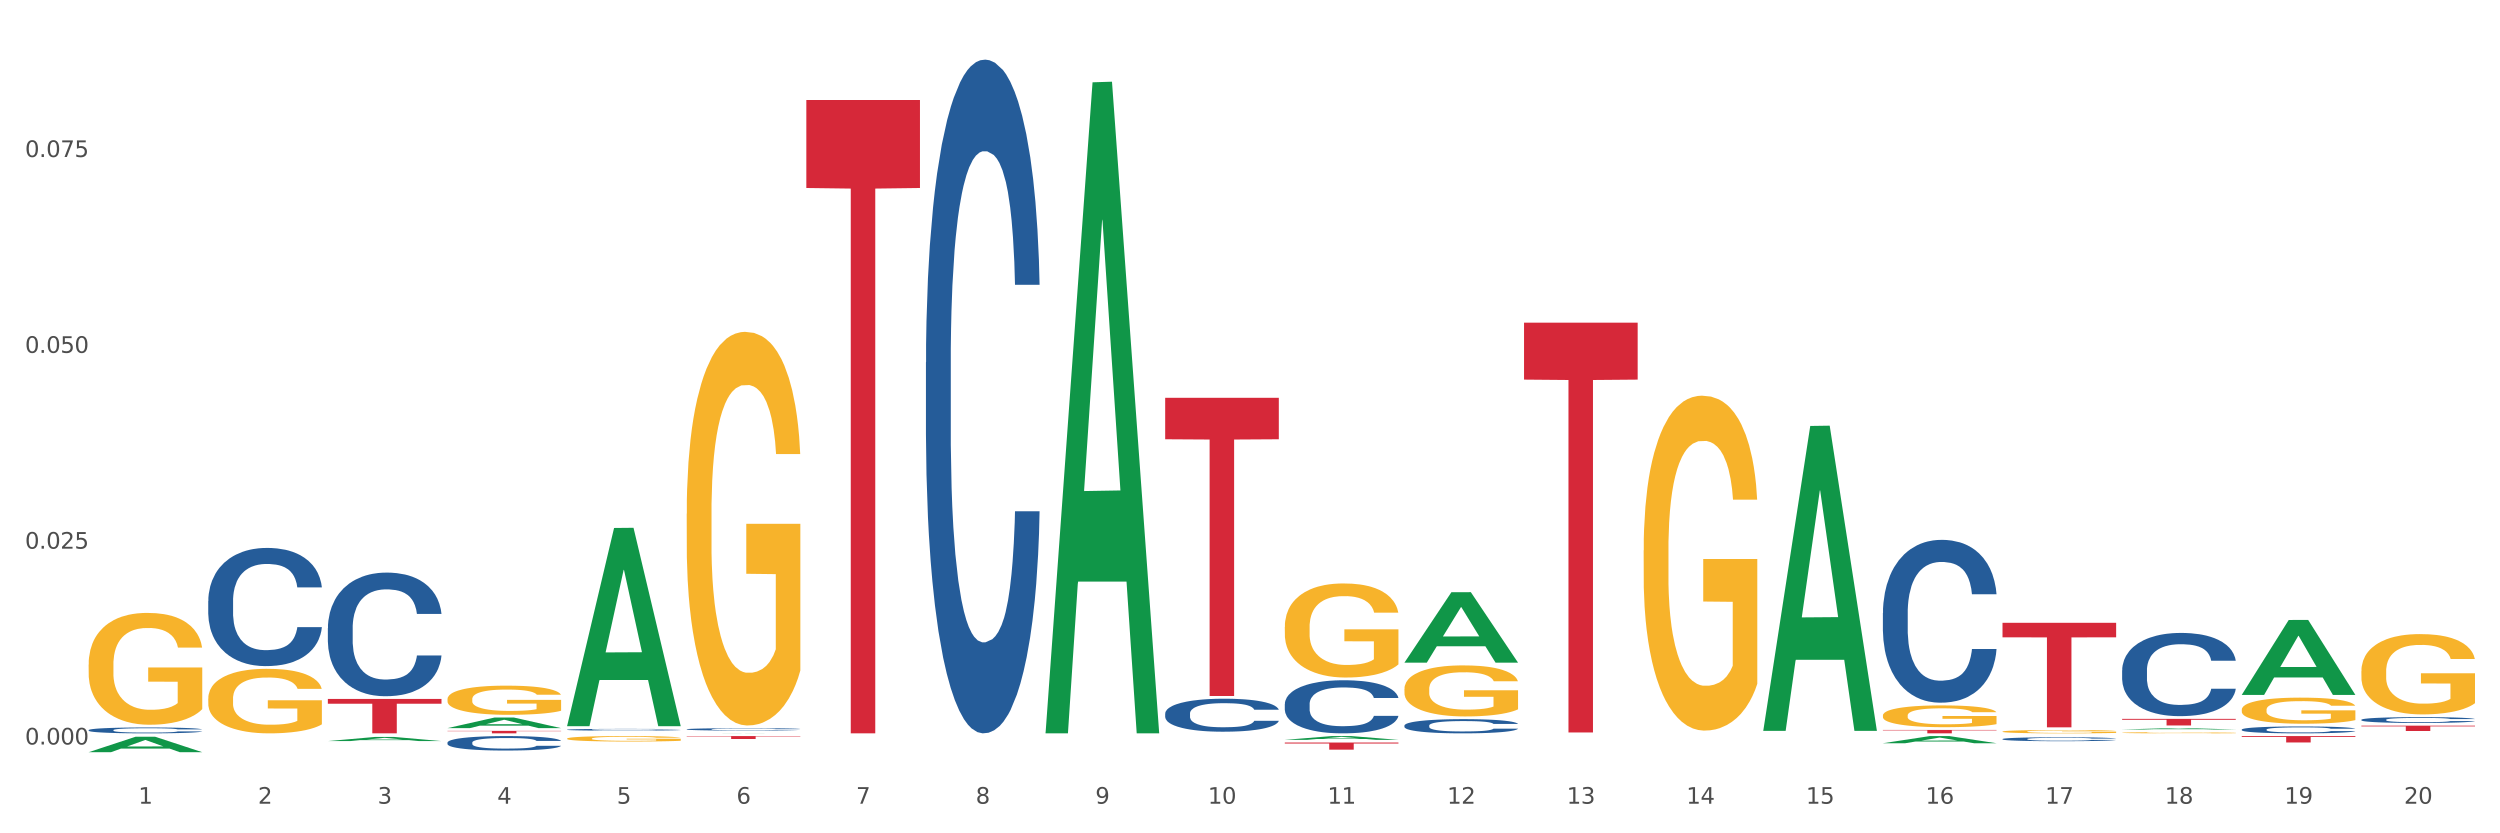 <?xml version="1.0" encoding="utf-8" standalone="no"?>
<!DOCTYPE svg PUBLIC "-//W3C//DTD SVG 1.1//EN"
  "http://www.w3.org/Graphics/SVG/1.1/DTD/svg11.dtd">
<svg xmlns:xlink="http://www.w3.org/1999/xlink" width="1080pt" height="360pt" viewBox="0 0 1080 360" xmlns="http://www.w3.org/2000/svg" version="1.1">
 <rect x="0" y="0" width="1080" height="360" fill="#333333" stroke="none"/>
 <defs>
  <style type="text/css">*{stroke-linejoin: round; stroke-linecap: butt}</style>
 </defs>
 <g id="figure_1">
  <g id="patch_1">
   <path d="M 0 360 
L 1080 360 
L 1080 0 
L 0 0 
z
" style="fill: #ffffff; stroke: #ffffff; stroke-linejoin: miter"/>
  </g>
  <g id="axes_1">
   <g id="matplotlib.axis_1">
    <g id="xtick_1">
     <g id="text_1">
      <!-- 1 -->
      <g style="fill: #4d4d4d" transform="translate(59.775 347.204) scale(0.096 -0.096)">
       <defs>
        <path id="DejaVuSans-31" d="M 794 531 
L 1825 531 
L 1825 4091 
L 703 3866 
L 703 4441 
L 1819 4666 
L 2450 4666 
L 2450 531 
L 3481 531 
L 3481 0 
L 794 0 
L 794 531 
z
" transform="scale(0.016)"/>
       </defs>
       <use xlink:href="#DejaVuSans-31"/>
      </g>
     </g>
    </g>
    <g id="xtick_2">
     <g id="text_2">
      <!-- 2 -->
      <g style="fill: #4d4d4d" transform="translate(111.45 347.204) scale(0.096 -0.096)">
       <defs>
        <path id="DejaVuSans-32" d="M 1228 531 
L 3431 531 
L 3431 0 
L 469 0 
L 469 531 
Q 828 903 1448 1529 
Q 2069 2156 2228 2338 
Q 2531 2678 2651 2914 
Q 2772 3150 2772 3378 
Q 2772 3750 2511 3984 
Q 2250 4219 1831 4219 
Q 1534 4219 1204 4116 
Q 875 4013 500 3803 
L 500 4441 
Q 881 4594 1212 4672 
Q 1544 4750 1819 4750 
Q 2544 4750 2975 4387 
Q 3406 4025 3406 3419 
Q 3406 3131 3298 2873 
Q 3191 2616 2906 2266 
Q 2828 2175 2409 1742 
Q 1991 1309 1228 531 
z
" transform="scale(0.016)"/>
       </defs>
       <use xlink:href="#DejaVuSans-32"/>
      </g>
     </g>
    </g>
    <g id="xtick_3">
     <g id="text_3">
      <!-- 3 -->
      <g style="fill: #4d4d4d" transform="translate(163.125 347.204) scale(0.096 -0.096)">
       <defs>
        <path id="DejaVuSans-33" d="M 2597 2516 
Q 3050 2419 3304 2112 
Q 3559 1806 3559 1356 
Q 3559 666 3084 287 
Q 2609 -91 1734 -91 
Q 1441 -91 1130 -33 
Q 819 25 488 141 
L 488 750 
Q 750 597 1062 519 
Q 1375 441 1716 441 
Q 2309 441 2620 675 
Q 2931 909 2931 1356 
Q 2931 1769 2642 2001 
Q 2353 2234 1838 2234 
L 1294 2234 
L 1294 2753 
L 1863 2753 
Q 2328 2753 2575 2939 
Q 2822 3125 2822 3475 
Q 2822 3834 2567 4026 
Q 2313 4219 1838 4219 
Q 1578 4219 1281 4162 
Q 984 4106 628 3988 
L 628 4550 
Q 988 4650 1302 4700 
Q 1616 4750 1894 4750 
Q 2613 4750 3031 4423 
Q 3450 4097 3450 3541 
Q 3450 3153 3228 2886 
Q 3006 2619 2597 2516 
z
" transform="scale(0.016)"/>
       </defs>
       <use xlink:href="#DejaVuSans-33"/>
      </g>
     </g>
    </g>
    <g id="xtick_4">
     <g id="text_4">
      <!-- 4 -->
      <g style="fill: #4d4d4d" transform="translate(214.8 347.204) scale(0.096 -0.096)">
       <defs>
        <path id="DejaVuSans-34" d="M 2419 4116 
L 825 1625 
L 2419 1625 
L 2419 4116 
z
M 2253 4666 
L 3047 4666 
L 3047 1625 
L 3713 1625 
L 3713 1100 
L 3047 1100 
L 3047 0 
L 2419 0 
L 2419 1100 
L 313 1100 
L 313 1709 
L 2253 4666 
z
" transform="scale(0.016)"/>
       </defs>
       <use xlink:href="#DejaVuSans-34"/>
      </g>
     </g>
    </g>
    <g id="xtick_5">
     <g id="text_5">
      <!-- 5 -->
      <g style="fill: #4d4d4d" transform="translate(266.475 347.204) scale(0.096 -0.096)">
       <defs>
        <path id="DejaVuSans-35" d="M 691 4666 
L 3169 4666 
L 3169 4134 
L 1269 4134 
L 1269 2991 
Q 1406 3038 1543 3061 
Q 1681 3084 1819 3084 
Q 2600 3084 3056 2656 
Q 3513 2228 3513 1497 
Q 3513 744 3044 326 
Q 2575 -91 1722 -91 
Q 1428 -91 1123 -41 
Q 819 9 494 109 
L 494 744 
Q 775 591 1075 516 
Q 1375 441 1709 441 
Q 2250 441 2565 725 
Q 2881 1009 2881 1497 
Q 2881 1984 2565 2268 
Q 2250 2553 1709 2553 
Q 1456 2553 1204 2497 
Q 953 2441 691 2322 
L 691 4666 
z
" transform="scale(0.016)"/>
       </defs>
       <use xlink:href="#DejaVuSans-35"/>
      </g>
     </g>
    </g>
    <g id="xtick_6">
     <g id="text_6">
      <!-- 6 -->
      <g style="fill: #4d4d4d" transform="translate(318.15 347.204) scale(0.096 -0.096)">
       <defs>
        <path id="DejaVuSans-36" d="M 2113 2584 
Q 1688 2584 1439 2293 
Q 1191 2003 1191 1497 
Q 1191 994 1439 701 
Q 1688 409 2113 409 
Q 2538 409 2786 701 
Q 3034 994 3034 1497 
Q 3034 2003 2786 2293 
Q 2538 2584 2113 2584 
z
M 3366 4563 
L 3366 3988 
Q 3128 4100 2886 4159 
Q 2644 4219 2406 4219 
Q 1781 4219 1451 3797 
Q 1122 3375 1075 2522 
Q 1259 2794 1537 2939 
Q 1816 3084 2150 3084 
Q 2853 3084 3261 2657 
Q 3669 2231 3669 1497 
Q 3669 778 3244 343 
Q 2819 -91 2113 -91 
Q 1303 -91 875 529 
Q 447 1150 447 2328 
Q 447 3434 972 4092 
Q 1497 4750 2381 4750 
Q 2619 4750 2861 4703 
Q 3103 4656 3366 4563 
z
" transform="scale(0.016)"/>
       </defs>
       <use xlink:href="#DejaVuSans-36"/>
      </g>
     </g>
    </g>
    <g id="xtick_7">
     <g id="text_7">
      <!-- 7 -->
      <g style="fill: #4d4d4d" transform="translate(369.825 347.204) scale(0.096 -0.096)">
       <defs>
        <path id="DejaVuSans-37" d="M 525 4666 
L 3525 4666 
L 3525 4397 
L 1831 0 
L 1172 0 
L 2766 4134 
L 525 4134 
L 525 4666 
z
" transform="scale(0.016)"/>
       </defs>
       <use xlink:href="#DejaVuSans-37"/>
      </g>
     </g>
    </g>
    <g id="xtick_8">
     <g id="text_8">
      <!-- 8 -->
      <g style="fill: #4d4d4d" transform="translate(421.5 347.204) scale(0.096 -0.096)">
       <defs>
        <path id="DejaVuSans-38" d="M 2034 2216 
Q 1584 2216 1326 1975 
Q 1069 1734 1069 1313 
Q 1069 891 1326 650 
Q 1584 409 2034 409 
Q 2484 409 2743 651 
Q 3003 894 3003 1313 
Q 3003 1734 2745 1975 
Q 2488 2216 2034 2216 
z
M 1403 2484 
Q 997 2584 770 2862 
Q 544 3141 544 3541 
Q 544 4100 942 4425 
Q 1341 4750 2034 4750 
Q 2731 4750 3128 4425 
Q 3525 4100 3525 3541 
Q 3525 3141 3298 2862 
Q 3072 2584 2669 2484 
Q 3125 2378 3379 2068 
Q 3634 1759 3634 1313 
Q 3634 634 3220 271 
Q 2806 -91 2034 -91 
Q 1263 -91 848 271 
Q 434 634 434 1313 
Q 434 1759 690 2068 
Q 947 2378 1403 2484 
z
M 1172 3481 
Q 1172 3119 1398 2916 
Q 1625 2713 2034 2713 
Q 2441 2713 2670 2916 
Q 2900 3119 2900 3481 
Q 2900 3844 2670 4047 
Q 2441 4250 2034 4250 
Q 1625 4250 1398 4047 
Q 1172 3844 1172 3481 
z
" transform="scale(0.016)"/>
       </defs>
       <use xlink:href="#DejaVuSans-38"/>
      </g>
     </g>
    </g>
    <g id="xtick_9">
     <g id="text_9">
      <!-- 9 -->
      <g style="fill: #4d4d4d" transform="translate(473.175 347.204) scale(0.096 -0.096)">
       <defs>
        <path id="DejaVuSans-39" d="M 703 97 
L 703 672 
Q 941 559 1184 500 
Q 1428 441 1663 441 
Q 2288 441 2617 861 
Q 2947 1281 2994 2138 
Q 2813 1869 2534 1725 
Q 2256 1581 1919 1581 
Q 1219 1581 811 2004 
Q 403 2428 403 3163 
Q 403 3881 828 4315 
Q 1253 4750 1959 4750 
Q 2769 4750 3195 4129 
Q 3622 3509 3622 2328 
Q 3622 1225 3098 567 
Q 2575 -91 1691 -91 
Q 1453 -91 1209 -44 
Q 966 3 703 97 
z
M 1959 2075 
Q 2384 2075 2632 2365 
Q 2881 2656 2881 3163 
Q 2881 3666 2632 3958 
Q 2384 4250 1959 4250 
Q 1534 4250 1286 3958 
Q 1038 3666 1038 3163 
Q 1038 2656 1286 2365 
Q 1534 2075 1959 2075 
z
" transform="scale(0.016)"/>
       </defs>
       <use xlink:href="#DejaVuSans-39"/>
      </g>
     </g>
    </g>
    <g id="xtick_10">
     <g id="text_10">
      <!-- 10 -->
      <g style="fill: #4d4d4d" transform="translate(521.796 347.204) scale(0.096 -0.096)">
       <defs>
        <path id="DejaVuSans-30" d="M 2034 4250 
Q 1547 4250 1301 3770 
Q 1056 3291 1056 2328 
Q 1056 1369 1301 889 
Q 1547 409 2034 409 
Q 2525 409 2770 889 
Q 3016 1369 3016 2328 
Q 3016 3291 2770 3770 
Q 2525 4250 2034 4250 
z
M 2034 4750 
Q 2819 4750 3233 4129 
Q 3647 3509 3647 2328 
Q 3647 1150 3233 529 
Q 2819 -91 2034 -91 
Q 1250 -91 836 529 
Q 422 1150 422 2328 
Q 422 3509 836 4129 
Q 1250 4750 2034 4750 
z
" transform="scale(0.016)"/>
       </defs>
       <use xlink:href="#DejaVuSans-31"/>
       <use xlink:href="#DejaVuSans-30" transform="translate(63.623 0)"/>
      </g>
     </g>
    </g>
    <g id="xtick_11">
     <g id="text_11">
      <!-- 11 -->
      <g style="fill: #4d4d4d" transform="translate(573.471 347.204) scale(0.096 -0.096)">
       <use xlink:href="#DejaVuSans-31"/>
       <use xlink:href="#DejaVuSans-31" transform="translate(63.623 0)"/>
      </g>
     </g>
    </g>
    <g id="xtick_12">
     <g id="text_12">
      <!-- 12 -->
      <g style="fill: #4d4d4d" transform="translate(625.146 347.204) scale(0.096 -0.096)">
       <use xlink:href="#DejaVuSans-31"/>
       <use xlink:href="#DejaVuSans-32" transform="translate(63.623 0)"/>
      </g>
     </g>
    </g>
    <g id="xtick_13">
     <g id="text_13">
      <!-- 13 -->
      <g style="fill: #4d4d4d" transform="translate(676.821 347.204) scale(0.096 -0.096)">
       <use xlink:href="#DejaVuSans-31"/>
       <use xlink:href="#DejaVuSans-33" transform="translate(63.623 0)"/>
      </g>
     </g>
    </g>
    <g id="xtick_14">
     <g id="text_14">
      <!-- 14 -->
      <g style="fill: #4d4d4d" transform="translate(728.496 347.204) scale(0.096 -0.096)">
       <use xlink:href="#DejaVuSans-31"/>
       <use xlink:href="#DejaVuSans-34" transform="translate(63.623 0)"/>
      </g>
     </g>
    </g>
    <g id="xtick_15">
     <g id="text_15">
      <!-- 15 -->
      <g style="fill: #4d4d4d" transform="translate(780.171 347.204) scale(0.096 -0.096)">
       <use xlink:href="#DejaVuSans-31"/>
       <use xlink:href="#DejaVuSans-35" transform="translate(63.623 0)"/>
      </g>
     </g>
    </g>
    <g id="xtick_16">
     <g id="text_16">
      <!-- 16 -->
      <g style="fill: #4d4d4d" transform="translate(831.846 347.204) scale(0.096 -0.096)">
       <use xlink:href="#DejaVuSans-31"/>
       <use xlink:href="#DejaVuSans-36" transform="translate(63.623 0)"/>
      </g>
     </g>
    </g>
    <g id="xtick_17">
     <g id="text_17">
      <!-- 17 -->
      <g style="fill: #4d4d4d" transform="translate(883.521 347.204) scale(0.096 -0.096)">
       <use xlink:href="#DejaVuSans-31"/>
       <use xlink:href="#DejaVuSans-37" transform="translate(63.623 0)"/>
      </g>
     </g>
    </g>
    <g id="xtick_18">
     <g id="text_18">
      <!-- 18 -->
      <g style="fill: #4d4d4d" transform="translate(935.196 347.204) scale(0.096 -0.096)">
       <use xlink:href="#DejaVuSans-31"/>
       <use xlink:href="#DejaVuSans-38" transform="translate(63.623 0)"/>
      </g>
     </g>
    </g>
    <g id="xtick_19">
     <g id="text_19">
      <!-- 19 -->
      <g style="fill: #4d4d4d" transform="translate(986.871 347.204) scale(0.096 -0.096)">
       <use xlink:href="#DejaVuSans-31"/>
       <use xlink:href="#DejaVuSans-39" transform="translate(63.623 0)"/>
      </g>
     </g>
    </g>
    <g id="xtick_20">
     <g id="text_20">
      <!-- 20 -->
      <g style="fill: #4d4d4d" transform="translate(1038.546 347.204) scale(0.096 -0.096)">
       <use xlink:href="#DejaVuSans-32"/>
       <use xlink:href="#DejaVuSans-30" transform="translate(63.623 0)"/>
      </g>
     </g>
    </g>
    <g id="xtick_21"/>
    <g id="xtick_22"/>
    <g id="xtick_23"/>
    <g id="xtick_24"/>
    <g id="xtick_25"/>
    <g id="xtick_26"/>
    <g id="xtick_27"/>
    <g id="xtick_28"/>
    <g id="xtick_29"/>
    <g id="xtick_30"/>
    <g id="xtick_31"/>
    <g id="xtick_32"/>
    <g id="xtick_33"/>
    <g id="xtick_34"/>
    <g id="xtick_35"/>
    <g id="xtick_36"/>
    <g id="xtick_37"/>
    <g id="xtick_38"/>
    <g id="xtick_39"/>
   </g>
   <g id="matplotlib.axis_2">
    <g id="ytick_1">
     <g id="text_21">
      <!-- 0.000 -->
      <g style="fill: #4d4d4d" transform="translate(10.8 321.628) scale(0.096 -0.096)">
       <defs>
        <path id="DejaVuSans-2e" d="M 684 794 
L 1344 794 
L 1344 0 
L 684 0 
L 684 794 
z
" transform="scale(0.016)"/>
       </defs>
       <use xlink:href="#DejaVuSans-30"/>
       <use xlink:href="#DejaVuSans-2e" transform="translate(63.623 0)"/>
       <use xlink:href="#DejaVuSans-30" transform="translate(95.41 0)"/>
       <use xlink:href="#DejaVuSans-30" transform="translate(159.033 0)"/>
       <use xlink:href="#DejaVuSans-30" transform="translate(222.656 0)"/>
      </g>
     </g>
    </g>
    <g id="ytick_2">
     <g id="text_22">
      <!-- 0.025 -->
      <g style="fill: #4d4d4d" transform="translate(10.8 237.029) scale(0.096 -0.096)">
       <use xlink:href="#DejaVuSans-30"/>
       <use xlink:href="#DejaVuSans-2e" transform="translate(63.623 0)"/>
       <use xlink:href="#DejaVuSans-30" transform="translate(95.41 0)"/>
       <use xlink:href="#DejaVuSans-32" transform="translate(159.033 0)"/>
       <use xlink:href="#DejaVuSans-35" transform="translate(222.656 0)"/>
      </g>
     </g>
    </g>
    <g id="ytick_3">
     <g id="text_23">
      <!-- 0.050 -->
      <g style="fill: #4d4d4d" transform="translate(10.8 152.43) scale(0.096 -0.096)">
       <use xlink:href="#DejaVuSans-30"/>
       <use xlink:href="#DejaVuSans-2e" transform="translate(63.623 0)"/>
       <use xlink:href="#DejaVuSans-30" transform="translate(95.41 0)"/>
       <use xlink:href="#DejaVuSans-35" transform="translate(159.033 0)"/>
       <use xlink:href="#DejaVuSans-30" transform="translate(222.656 0)"/>
      </g>
     </g>
    </g>
    <g id="ytick_4">
     <g id="text_24">
      <!-- 0.075 -->
      <g style="fill: #4d4d4d" transform="translate(10.8 67.831) scale(0.096 -0.096)">
       <use xlink:href="#DejaVuSans-30"/>
       <use xlink:href="#DejaVuSans-2e" transform="translate(63.623 0)"/>
       <use xlink:href="#DejaVuSans-30" transform="translate(95.41 0)"/>
       <use xlink:href="#DejaVuSans-37" transform="translate(159.033 0)"/>
       <use xlink:href="#DejaVuSans-35" transform="translate(222.656 0)"/>
      </g>
     </g>
    </g>
    <g id="ytick_5"/>
    <g id="ytick_6"/>
    <g id="ytick_7"/>
    <g id="ytick_8"/>
   </g>
   <g id="PolyCollection_1">
    <path d="M 38.283 324.937 
L 38.334 324.931 
L 58.577 318.269 
L 66.979 318.263 
L 87.374 324.95 
L 77.657 324.95 
L 73.254 323.392 
L 52.352 323.392 
L 52.201 323.418 
L 47.949 324.95 
L 38.283 324.95 
L 38.283 324.937 
L 54.984 322.463 
L 70.623 322.457 
L 62.879 319.688 
L 62.778 319.675 
L 62.677 319.694 
L 54.934 322.457 
L 54.984 322.463 
L 38.283 324.937 
z
" clip-path="url(#pdcc7d8832a)" style="fill: #109648"/>
    <path d="M 141.633 320.144 
L 141.684 320.142 
L 161.928 318.363 
L 170.329 318.361 
L 190.724 320.147 
L 181.007 320.147 
L 176.604 319.731 
L 155.703 319.731 
L 155.551 319.738 
L 151.3 320.147 
L 141.633 320.147 
L 141.633 320.144 
L 158.334 319.483 
L 173.973 319.482 
L 166.229 318.742 
L 166.128 318.738 
L 166.027 318.743 
L 158.284 319.482 
L 158.334 319.483 
L 141.633 320.144 
z
" clip-path="url(#pdcc7d8832a)" style="fill: #109648"/>
    <path d="M 193.308 314.548 
L 193.359 314.544 
L 213.603 309.979 
L 222.004 309.974 
L 242.399 314.557 
L 232.682 314.557 
L 228.279 313.49 
L 207.378 313.49 
L 207.226 313.507 
L 202.975 314.557 
L 193.308 314.557 
L 193.308 314.548 
L 210.009 312.853 
L 225.648 312.849 
L 217.904 310.951 
L 217.803 310.943 
L 217.702 310.955 
L 209.959 312.849 
L 210.009 312.853 
L 193.308 314.548 
z
" clip-path="url(#pdcc7d8832a)" style="fill: #109648"/>
    <path d="M 244.983 313.55 
L 245.034 313.47 
L 265.278 228.084 
L 273.679 228.004 
L 294.074 313.711 
L 284.357 313.711 
L 279.954 293.753 
L 259.053 293.753 
L 258.901 294.075 
L 254.65 313.711 
L 244.983 313.711 
L 244.983 313.55 
L 261.684 281.843 
L 277.323 281.762 
L 269.579 246.272 
L 269.478 246.111 
L 269.377 246.353 
L 261.634 281.762 
L 261.684 281.843 
L 244.983 313.55 
z
" clip-path="url(#pdcc7d8832a)" style="fill: #109648"/>
    <path d="M 710.058 237.792 
L 710.116 237.659 
L 710.116 232.902 
L 710.232 228.806 
L 710.812 218.896 
L 711.681 210.703 
L 712.319 206.342 
L 712.956 202.775 
L 713.71 199.207 
L 714.637 195.507 
L 716.318 190.089 
L 717.361 187.314 
L 718.636 184.407 
L 720.955 180.179 
L 722.636 177.8 
L 724.374 175.818 
L 727.214 173.44 
L 729.069 172.383 
L 731.04 171.59 
L 733.416 171.061 
L 735.213 170.929 
L 739.154 171.325 
L 742.516 172.515 
L 744.138 173.44 
L 746.225 175.025 
L 747.326 176.082 
L 749.123 178.197 
L 750.978 180.972 
L 752.253 183.35 
L 754.165 187.843 
L 755.614 192.336 
L 756.947 197.885 
L 757.643 201.717 
L 758.164 205.285 
L 758.628 209.382 
L 759.092 215.856 
L 748.659 215.856 
L 748.253 211.232 
L 747.616 206.871 
L 746.689 202.642 
L 745.877 200 
L 744.486 196.696 
L 743.211 194.582 
L 741.878 192.996 
L 740.255 191.675 
L 738.98 191.014 
L 737.183 190.486 
L 733.648 190.618 
L 731.271 191.675 
L 729.649 192.996 
L 728.605 194.186 
L 727.678 195.507 
L 726.635 197.357 
L 725.418 200.132 
L 724.548 202.642 
L 723.679 205.814 
L 722.983 208.985 
L 722.346 212.685 
L 721.824 216.649 
L 721.418 220.746 
L 721.071 225.767 
L 720.781 234.092 
L 720.781 252.195 
L 720.897 256.291 
L 721.187 261.709 
L 721.534 265.805 
L 722.114 270.694 
L 722.636 273.998 
L 723.621 278.755 
L 724.722 282.719 
L 725.592 285.23 
L 726.461 287.344 
L 727.968 290.251 
L 729.649 292.629 
L 731.098 294.083 
L 733.068 295.404 
L 734.401 295.933 
L 735.56 296.197 
L 738.4 296.197 
L 740.429 295.801 
L 742.689 294.876 
L 744.428 293.686 
L 745.877 292.233 
L 747.5 289.854 
L 748.543 287.608 
L 748.543 259.991 
L 735.792 259.859 
L 735.792 241.491 
L 759.15 241.491 
L 759.15 295.404 
L 758.164 298.179 
L 757.063 300.69 
L 755.904 302.936 
L 754.165 305.711 
L 752.079 308.354 
L 750.224 310.204 
L 748.253 311.79 
L 745.935 313.243 
L 742.921 314.564 
L 741.067 315.093 
L 738.748 315.489 
L 736.024 315.622 
L 733.648 315.357 
L 731.329 314.697 
L 728.895 313.507 
L 726.519 311.79 
L 724.722 310.072 
L 722.925 307.957 
L 721.013 305.183 
L 719.506 302.54 
L 718.347 300.161 
L 717.072 297.122 
L 715.681 293.158 
L 714.637 289.59 
L 713.71 285.89 
L 712.725 281.133 
L 712.029 277.037 
L 711.334 271.883 
L 710.928 268.051 
L 710.464 262.105 
L 710.116 253.78 
L 710.058 237.792 
z
" clip-path="url(#pdcc7d8832a)" style="fill: #f7b32b"/>
    <path d="M 813.409 309.085 
L 813.467 309.076 
L 813.467 308.767 
L 813.582 308.5 
L 814.162 307.855 
L 815.031 307.322 
L 815.669 307.038 
L 816.307 306.806 
L 817.06 306.574 
L 817.987 306.333 
L 819.668 305.981 
L 820.711 305.8 
L 821.986 305.611 
L 824.305 305.336 
L 825.986 305.181 
L 827.724 305.052 
L 830.564 304.897 
L 832.419 304.828 
L 834.39 304.777 
L 836.766 304.742 
L 838.563 304.734 
L 842.504 304.759 
L 845.866 304.837 
L 847.488 304.897 
L 849.575 305 
L 850.676 305.069 
L 852.473 305.207 
L 854.328 305.387 
L 855.603 305.542 
L 857.515 305.834 
L 858.964 306.127 
L 860.297 306.488 
L 860.993 306.737 
L 861.515 306.969 
L 861.978 307.236 
L 862.442 307.657 
L 852.009 307.657 
L 851.604 307.356 
L 850.966 307.073 
L 850.039 306.797 
L 849.227 306.625 
L 847.836 306.411 
L 846.561 306.273 
L 845.228 306.17 
L 843.605 306.084 
L 842.33 306.041 
L 840.533 306.006 
L 836.998 306.015 
L 834.622 306.084 
L 832.999 306.17 
L 831.955 306.247 
L 831.028 306.333 
L 829.985 306.454 
L 828.768 306.634 
L 827.898 306.797 
L 827.029 307.004 
L 826.333 307.21 
L 825.696 307.451 
L 825.174 307.709 
L 824.769 307.976 
L 824.421 308.302 
L 824.131 308.844 
L 824.131 310.022 
L 824.247 310.289 
L 824.537 310.641 
L 824.884 310.908 
L 825.464 311.226 
L 825.986 311.441 
L 826.971 311.751 
L 828.072 312.009 
L 828.942 312.172 
L 829.811 312.31 
L 831.318 312.499 
L 832.999 312.653 
L 834.448 312.748 
L 836.418 312.834 
L 837.751 312.868 
L 838.911 312.886 
L 841.751 312.886 
L 843.779 312.86 
L 846.039 312.8 
L 847.778 312.722 
L 849.227 312.628 
L 850.85 312.473 
L 851.893 312.327 
L 851.893 310.53 
L 839.142 310.521 
L 839.142 309.326 
L 862.5 309.326 
L 862.5 312.834 
L 861.515 313.015 
L 860.413 313.178 
L 859.254 313.324 
L 857.515 313.505 
L 855.429 313.677 
L 853.574 313.797 
L 851.604 313.9 
L 849.285 313.995 
L 846.271 314.081 
L 844.417 314.115 
L 842.098 314.141 
L 839.374 314.15 
L 836.998 314.133 
L 834.68 314.09 
L 832.245 314.012 
L 829.869 313.9 
L 828.072 313.789 
L 826.275 313.651 
L 824.363 313.47 
L 822.856 313.298 
L 821.697 313.144 
L 820.422 312.946 
L 819.031 312.688 
L 817.987 312.456 
L 817.06 312.215 
L 816.075 311.905 
L 815.379 311.639 
L 814.684 311.303 
L 814.278 311.054 
L 813.814 310.667 
L 813.467 310.125 
L 813.409 309.085 
z
" clip-path="url(#pdcc7d8832a)" style="fill: #f7b32b"/>
    <path d="M 865.084 316.037 
L 865.142 316.036 
L 865.142 315.988 
L 865.257 315.948 
L 865.837 315.849 
L 866.706 315.767 
L 867.344 315.724 
L 867.982 315.688 
L 868.735 315.653 
L 869.662 315.616 
L 871.343 315.562 
L 872.386 315.534 
L 873.662 315.505 
L 875.98 315.463 
L 877.661 315.44 
L 879.399 315.42 
L 882.239 315.396 
L 884.094 315.386 
L 886.065 315.378 
L 888.441 315.372 
L 890.238 315.371 
L 894.179 315.375 
L 897.541 315.387 
L 899.164 315.396 
L 901.25 315.412 
L 902.351 315.422 
L 904.148 315.444 
L 906.003 315.471 
L 907.278 315.495 
L 909.19 315.54 
L 910.639 315.584 
L 911.972 315.64 
L 912.668 315.678 
L 913.19 315.713 
L 913.653 315.754 
L 914.117 315.819 
L 903.684 315.819 
L 903.279 315.773 
L 902.641 315.729 
L 901.714 315.687 
L 900.902 315.661 
L 899.511 315.628 
L 898.236 315.607 
L 896.903 315.591 
L 895.28 315.578 
L 894.005 315.571 
L 892.208 315.566 
L 888.673 315.567 
L 886.297 315.578 
L 884.674 315.591 
L 883.63 315.603 
L 882.703 315.616 
L 881.66 315.634 
L 880.443 315.662 
L 879.573 315.687 
L 878.704 315.719 
L 878.008 315.75 
L 877.371 315.787 
L 876.849 315.826 
L 876.444 315.867 
L 876.096 315.917 
L 875.806 316 
L 875.806 316.18 
L 875.922 316.221 
L 876.212 316.275 
L 876.559 316.316 
L 877.139 316.365 
L 877.661 316.398 
L 878.646 316.445 
L 879.747 316.484 
L 880.617 316.51 
L 881.486 316.531 
L 882.993 316.56 
L 884.674 316.583 
L 886.123 316.598 
L 888.093 316.611 
L 889.426 316.616 
L 890.586 316.619 
L 893.426 316.619 
L 895.454 316.615 
L 897.715 316.606 
L 899.453 316.594 
L 900.902 316.579 
L 902.525 316.556 
L 903.568 316.533 
L 903.568 316.258 
L 890.817 316.257 
L 890.817 316.074 
L 914.175 316.074 
L 914.175 316.611 
L 913.19 316.638 
L 912.088 316.663 
L 910.929 316.686 
L 909.19 316.713 
L 907.104 316.74 
L 905.249 316.758 
L 903.279 316.774 
L 900.96 316.788 
L 897.946 316.802 
L 896.092 316.807 
L 893.773 316.811 
L 891.049 316.812 
L 888.673 316.81 
L 886.355 316.803 
L 883.92 316.791 
L 881.544 316.774 
L 879.747 316.757 
L 877.951 316.736 
L 876.038 316.708 
L 874.531 316.682 
L 873.372 316.658 
L 872.097 316.628 
L 870.706 316.588 
L 869.662 316.553 
L 868.735 316.516 
L 867.75 316.469 
L 867.054 316.428 
L 866.359 316.377 
L 865.953 316.338 
L 865.489 316.279 
L 865.142 316.196 
L 865.084 316.037 
z
" clip-path="url(#pdcc7d8832a)" style="fill: #f7b32b"/>
    <path d="M 606.708 297.642 
L 606.766 297.622 
L 606.766 296.897 
L 606.882 296.272 
L 607.462 294.762 
L 608.331 293.513 
L 608.969 292.848 
L 609.606 292.304 
L 610.36 291.761 
L 611.287 291.197 
L 612.968 290.371 
L 614.011 289.948 
L 615.286 289.505 
L 617.605 288.86 
L 619.286 288.498 
L 621.024 288.196 
L 623.864 287.833 
L 625.719 287.672 
L 627.69 287.551 
L 630.066 287.47 
L 631.863 287.45 
L 635.804 287.511 
L 639.165 287.692 
L 640.788 287.833 
L 642.875 288.075 
L 643.976 288.236 
L 645.773 288.558 
L 647.627 288.981 
L 648.903 289.344 
L 650.815 290.028 
L 652.264 290.713 
L 653.597 291.559 
L 654.293 292.143 
L 654.814 292.687 
L 655.278 293.312 
L 655.742 294.298 
L 645.309 294.298 
L 644.903 293.594 
L 644.266 292.929 
L 643.339 292.284 
L 642.527 291.881 
L 641.136 291.378 
L 639.861 291.056 
L 638.528 290.814 
L 636.905 290.613 
L 635.63 290.512 
L 633.833 290.431 
L 630.298 290.451 
L 627.921 290.613 
L 626.299 290.814 
L 625.255 290.995 
L 624.328 291.197 
L 623.285 291.479 
L 622.068 291.902 
L 621.198 292.284 
L 620.329 292.768 
L 619.633 293.251 
L 618.996 293.815 
L 618.474 294.419 
L 618.068 295.044 
L 617.721 295.809 
L 617.431 297.078 
L 617.431 299.837 
L 617.547 300.462 
L 617.837 301.288 
L 618.184 301.912 
L 618.764 302.657 
L 619.286 303.161 
L 620.271 303.886 
L 621.372 304.49 
L 622.241 304.873 
L 623.111 305.195 
L 624.618 305.638 
L 626.299 306.001 
L 627.748 306.222 
L 629.718 306.424 
L 631.051 306.504 
L 632.21 306.545 
L 635.05 306.545 
L 637.079 306.484 
L 639.339 306.343 
L 641.078 306.162 
L 642.527 305.94 
L 644.15 305.578 
L 645.193 305.235 
L 645.193 301.026 
L 632.442 301.006 
L 632.442 298.206 
L 655.8 298.206 
L 655.8 306.424 
L 654.814 306.847 
L 653.713 307.229 
L 652.554 307.572 
L 650.815 307.995 
L 648.729 308.398 
L 646.874 308.68 
L 644.903 308.921 
L 642.585 309.143 
L 639.571 309.344 
L 637.716 309.425 
L 635.398 309.485 
L 632.674 309.505 
L 630.298 309.465 
L 627.979 309.365 
L 625.545 309.183 
L 623.169 308.921 
L 621.372 308.66 
L 619.575 308.337 
L 617.663 307.914 
L 616.156 307.511 
L 614.997 307.149 
L 613.721 306.686 
L 612.33 306.081 
L 611.287 305.538 
L 610.36 304.974 
L 609.375 304.249 
L 608.679 303.624 
L 607.984 302.839 
L 607.578 302.254 
L 607.114 301.348 
L 606.766 300.079 
L 606.708 297.642 
z
" clip-path="url(#pdcc7d8832a)" style="fill: #f7b32b"/>
    <path d="M 555.033 320.785 
L 604.125 320.785 
L 604.125 321.212 
L 584.814 321.215 
L 584.814 323.854 
L 574.228 323.854 
L 574.228 321.215 
L 555.033 321.212 
L 555.033 320.788 
L 555.033 320.785 
z
" clip-path="url(#pdcc7d8832a)" style="fill: #d62839"/>
    <path d="M 503.358 171.858 
L 552.45 171.858 
L 552.45 189.759 
L 533.139 189.88 
L 533.139 300.674 
L 522.553 300.674 
L 522.553 189.88 
L 503.358 189.759 
L 503.358 171.979 
L 503.358 171.858 
z
" clip-path="url(#pdcc7d8832a)" style="fill: #d62839"/>
    <path d="M 968.434 300.146 
L 968.484 300.116 
L 988.728 267.831 
L 997.129 267.801 
L 1017.525 300.207 
L 1007.808 300.207 
L 1003.405 292.661 
L 982.503 292.661 
L 982.351 292.783 
L 978.1 300.207 
L 968.434 300.207 
L 968.434 300.146 
L 985.135 288.158 
L 1000.773 288.127 
L 993.03 274.708 
L 992.929 274.647 
L 992.827 274.738 
L 985.084 288.127 
L 985.135 288.158 
L 968.434 300.146 
z
" clip-path="url(#pdcc7d8832a)" style="fill: #109648"/>
    <path d="M 813.409 321.071 
L 813.459 321.068 
L 833.703 317.984 
L 842.104 317.981 
L 862.5 321.077 
L 852.783 321.077 
L 848.38 320.356 
L 827.478 320.356 
L 827.326 320.368 
L 823.075 321.077 
L 813.409 321.077 
L 813.409 321.071 
L 830.11 319.926 
L 845.748 319.923 
L 838.005 318.641 
L 837.904 318.635 
L 837.802 318.644 
L 830.059 319.923 
L 830.11 319.926 
L 813.409 321.071 
z
" clip-path="url(#pdcc7d8832a)" style="fill: #109648"/>
    <path d="M 555.033 319.613 
L 555.084 319.612 
L 575.328 317.983 
L 583.729 317.981 
L 604.125 319.617 
L 594.408 319.617 
L 590.005 319.236 
L 569.103 319.236 
L 568.951 319.242 
L 564.7 319.617 
L 555.033 319.617 
L 555.033 319.613 
L 571.735 319.008 
L 587.373 319.007 
L 579.63 318.33 
L 579.528 318.327 
L 579.427 318.331 
L 571.684 319.007 
L 571.735 319.008 
L 555.033 319.613 
z
" clip-path="url(#pdcc7d8832a)" style="fill: #109648"/>
    <path d="M 451.683 316.284 
L 451.734 316.019 
L 471.978 35.556 
L 480.379 35.291 
L 500.775 316.812 
L 491.058 316.812 
L 486.655 251.256 
L 465.753 251.256 
L 465.601 252.314 
L 461.35 316.812 
L 451.683 316.812 
L 451.683 316.284 
L 468.384 212.134 
L 484.023 211.87 
L 476.28 95.296 
L 476.178 94.768 
L 476.077 95.561 
L 468.334 211.87 
L 468.384 212.134 
L 451.683 316.284 
z
" clip-path="url(#pdcc7d8832a)" style="fill: #109648"/>
    <path d="M 296.658 316.812 
L 296.709 316.812 
L 316.953 316.777 
L 325.354 316.777 
L 345.749 316.812 
L 336.032 316.812 
L 331.629 316.804 
L 310.728 316.804 
L 310.576 316.804 
L 306.325 316.812 
L 296.658 316.812 
L 296.658 316.812 
L 313.359 316.799 
L 328.998 316.799 
L 321.254 316.785 
L 321.153 316.785 
L 321.052 316.785 
L 313.309 316.799 
L 313.359 316.799 
L 296.658 316.812 
z
" clip-path="url(#pdcc7d8832a)" style="fill: #109648"/>
    <path d="M 606.708 286.224 
L 606.759 286.196 
L 627.003 255.842 
L 635.404 255.813 
L 655.8 286.281 
L 646.083 286.281 
L 641.68 279.186 
L 620.778 279.186 
L 620.626 279.301 
L 616.375 286.281 
L 606.708 286.281 
L 606.708 286.224 
L 623.41 274.952 
L 639.048 274.924 
L 631.305 262.307 
L 631.203 262.25 
L 631.102 262.336 
L 623.359 274.924 
L 623.41 274.952 
L 606.708 286.224 
z
" clip-path="url(#pdcc7d8832a)" style="fill: #109648"/>
    <path d="M 1020.109 313.495 
L 1069.2 313.495 
L 1069.2 313.813 
L 1049.889 313.815 
L 1049.889 315.786 
L 1039.303 315.786 
L 1039.303 313.815 
L 1020.109 313.813 
L 1020.109 313.497 
L 1020.109 313.495 
z
" clip-path="url(#pdcc7d8832a)" style="fill: #d62839"/>
    <path d="M 968.434 317.981 
L 1017.525 317.981 
L 1017.525 318.363 
L 998.214 318.366 
L 998.214 320.731 
L 987.628 320.731 
L 987.628 318.366 
L 968.434 318.363 
L 968.434 317.984 
L 968.434 317.981 
z
" clip-path="url(#pdcc7d8832a)" style="fill: #d62839"/>
    <path d="M 244.983 319.073 
L 245.041 319.071 
L 245.041 318.993 
L 245.157 318.926 
L 245.737 318.765 
L 246.606 318.631 
L 247.244 318.56 
L 247.881 318.501 
L 248.635 318.443 
L 249.562 318.383 
L 251.243 318.294 
L 252.286 318.249 
L 253.561 318.201 
L 255.879 318.132 
L 257.56 318.093 
L 259.299 318.061 
L 262.139 318.022 
L 263.994 318.005 
L 265.964 317.992 
L 268.341 317.983 
L 270.137 317.981 
L 274.079 317.988 
L 277.44 318.007 
L 279.063 318.022 
L 281.15 318.048 
L 282.251 318.065 
L 284.048 318.1 
L 285.902 318.145 
L 287.177 318.184 
L 289.09 318.257 
L 290.539 318.331 
L 291.872 318.421 
L 292.568 318.484 
L 293.089 318.542 
L 293.553 318.609 
L 294.016 318.715 
L 283.584 318.715 
L 283.178 318.639 
L 282.541 318.568 
L 281.613 318.499 
L 280.802 318.456 
L 279.411 318.402 
L 278.136 318.367 
L 276.803 318.342 
L 275.18 318.32 
L 273.905 318.309 
L 272.108 318.301 
L 268.572 318.303 
L 266.196 318.32 
L 264.573 318.342 
L 263.53 318.361 
L 262.603 318.383 
L 261.559 318.413 
L 260.342 318.458 
L 259.473 318.499 
L 258.604 318.551 
L 257.908 318.603 
L 257.27 318.663 
L 256.749 318.728 
L 256.343 318.795 
L 255.995 318.877 
L 255.706 319.013 
L 255.706 319.308 
L 255.821 319.375 
L 256.111 319.464 
L 256.459 319.531 
L 257.039 319.611 
L 257.56 319.665 
L 258.546 319.742 
L 259.647 319.807 
L 260.516 319.848 
L 261.386 319.883 
L 262.892 319.93 
L 264.573 319.969 
L 266.022 319.993 
L 267.993 320.014 
L 269.326 320.023 
L 270.485 320.027 
L 273.325 320.027 
L 275.354 320.021 
L 277.614 320.006 
L 279.353 319.986 
L 280.802 319.962 
L 282.425 319.924 
L 283.468 319.887 
L 283.468 319.436 
L 270.717 319.434 
L 270.717 319.134 
L 294.074 319.134 
L 294.074 320.014 
L 293.089 320.06 
L 291.988 320.101 
L 290.829 320.137 
L 289.09 320.183 
L 287.003 320.226 
L 285.149 320.256 
L 283.178 320.282 
L 280.86 320.306 
L 277.846 320.327 
L 275.991 320.336 
L 273.673 320.342 
L 270.949 320.344 
L 268.572 320.34 
L 266.254 320.329 
L 263.82 320.31 
L 261.444 320.282 
L 259.647 320.254 
L 257.85 320.219 
L 255.937 320.174 
L 254.43 320.131 
L 253.271 320.092 
L 251.996 320.042 
L 250.605 319.978 
L 249.562 319.919 
L 248.635 319.859 
L 247.649 319.781 
L 246.954 319.714 
L 246.258 319.63 
L 245.853 319.567 
L 245.389 319.47 
L 245.041 319.334 
L 244.983 319.073 
z
" clip-path="url(#pdcc7d8832a)" style="fill: #f7b32b"/>
    <path d="M 296.658 221.936 
L 296.716 221.781 
L 296.716 216.189 
L 296.832 211.375 
L 297.412 199.727 
L 298.281 190.097 
L 298.919 184.972 
L 299.556 180.779 
L 300.31 176.585 
L 301.237 172.237 
L 302.918 165.869 
L 303.961 162.607 
L 305.236 159.191 
L 307.554 154.221 
L 309.235 151.425 
L 310.974 149.095 
L 313.814 146.3 
L 315.669 145.057 
L 317.639 144.125 
L 320.016 143.504 
L 321.812 143.349 
L 325.754 143.815 
L 329.115 145.213 
L 330.738 146.3 
L 332.825 148.164 
L 333.926 149.406 
L 335.723 151.891 
L 337.577 155.152 
L 338.852 157.948 
L 340.765 163.229 
L 342.214 168.509 
L 343.547 175.032 
L 344.243 179.536 
L 344.764 183.73 
L 345.228 188.544 
L 345.692 196.154 
L 335.259 196.154 
L 334.853 190.719 
L 334.216 185.593 
L 333.288 180.623 
L 332.477 177.517 
L 331.086 173.634 
L 329.811 171.149 
L 328.478 169.286 
L 326.855 167.733 
L 325.58 166.956 
L 323.783 166.335 
L 320.248 166.49 
L 317.871 167.733 
L 316.248 169.286 
L 315.205 170.684 
L 314.278 172.237 
L 313.234 174.411 
L 312.017 177.672 
L 311.148 180.623 
L 310.279 184.351 
L 309.583 188.078 
L 308.945 192.427 
L 308.424 197.086 
L 308.018 201.901 
L 307.67 207.803 
L 307.381 217.587 
L 307.381 238.865 
L 307.497 243.679 
L 307.786 250.047 
L 308.134 254.862 
L 308.714 260.608 
L 309.235 264.491 
L 310.221 270.082 
L 311.322 274.741 
L 312.191 277.692 
L 313.061 280.177 
L 314.568 283.594 
L 316.248 286.39 
L 317.697 288.098 
L 319.668 289.651 
L 321.001 290.273 
L 322.16 290.583 
L 325 290.583 
L 327.029 290.117 
L 329.289 289.03 
L 331.028 287.632 
L 332.477 285.924 
L 334.1 283.128 
L 335.143 280.488 
L 335.143 248.028 
L 322.392 247.873 
L 322.392 226.285 
L 345.749 226.285 
L 345.749 289.651 
L 344.764 292.913 
L 343.663 295.864 
L 342.504 298.504 
L 340.765 301.765 
L 338.678 304.872 
L 336.824 307.046 
L 334.853 308.91 
L 332.535 310.618 
L 329.521 312.171 
L 327.666 312.793 
L 325.348 313.258 
L 322.624 313.414 
L 320.248 313.103 
L 317.929 312.327 
L 315.495 310.929 
L 313.119 308.91 
L 311.322 306.891 
L 309.525 304.406 
L 307.612 301.144 
L 306.106 298.038 
L 304.946 295.242 
L 303.671 291.67 
L 302.28 287.011 
L 301.237 282.818 
L 300.31 278.469 
L 299.324 272.878 
L 298.629 268.063 
L 297.933 262.006 
L 297.528 257.502 
L 297.064 250.513 
L 296.716 240.728 
L 296.658 221.936 
z
" clip-path="url(#pdcc7d8832a)" style="fill: #f7b32b"/>
    <path d="M 89.958 301.815 
L 90.016 301.789 
L 90.016 300.872 
L 90.132 300.083 
L 90.712 298.173 
L 91.581 296.595 
L 92.218 295.754 
L 92.856 295.067 
L 93.609 294.379 
L 94.537 293.666 
L 96.218 292.622 
L 97.261 292.088 
L 98.536 291.528 
L 100.854 290.713 
L 102.535 290.254 
L 104.274 289.872 
L 107.114 289.414 
L 108.969 289.21 
L 110.939 289.058 
L 113.316 288.956 
L 115.112 288.93 
L 119.053 289.007 
L 122.415 289.236 
L 124.038 289.414 
L 126.124 289.72 
L 127.226 289.923 
L 129.022 290.331 
L 130.877 290.866 
L 132.152 291.324 
L 134.065 292.19 
L 135.514 293.055 
L 136.847 294.125 
L 137.542 294.863 
L 138.064 295.551 
L 138.528 296.34 
L 138.991 297.588 
L 128.559 297.588 
L 128.153 296.697 
L 127.515 295.856 
L 126.588 295.041 
L 125.777 294.532 
L 124.386 293.896 
L 123.111 293.488 
L 121.778 293.183 
L 120.155 292.928 
L 118.88 292.801 
L 117.083 292.699 
L 113.547 292.724 
L 111.171 292.928 
L 109.548 293.183 
L 108.505 293.412 
L 107.578 293.666 
L 106.534 294.023 
L 105.317 294.558 
L 104.448 295.041 
L 103.578 295.653 
L 102.883 296.264 
L 102.245 296.977 
L 101.724 297.74 
L 101.318 298.53 
L 100.97 299.497 
L 100.68 301.102 
L 100.68 304.59 
L 100.796 305.379 
L 101.086 306.423 
L 101.434 307.213 
L 102.014 308.155 
L 102.535 308.791 
L 103.52 309.708 
L 104.622 310.472 
L 105.491 310.956 
L 106.36 311.363 
L 107.867 311.923 
L 109.548 312.382 
L 110.997 312.662 
L 112.968 312.916 
L 114.301 313.018 
L 115.46 313.069 
L 118.3 313.069 
L 120.329 312.993 
L 122.589 312.815 
L 124.328 312.585 
L 125.777 312.305 
L 127.4 311.847 
L 128.443 311.414 
L 128.443 306.092 
L 115.692 306.067 
L 115.692 302.528 
L 139.049 302.528 
L 139.049 312.916 
L 138.064 313.451 
L 136.963 313.935 
L 135.804 314.368 
L 134.065 314.902 
L 131.978 315.412 
L 130.124 315.768 
L 128.153 316.074 
L 125.835 316.354 
L 122.821 316.608 
L 120.966 316.71 
L 118.648 316.787 
L 115.924 316.812 
L 113.547 316.761 
L 111.229 316.634 
L 108.795 316.405 
L 106.418 316.074 
L 104.622 315.743 
L 102.825 315.335 
L 100.912 314.801 
L 99.405 314.291 
L 98.246 313.833 
L 96.971 313.247 
L 95.58 312.483 
L 94.537 311.796 
L 93.609 311.083 
L 92.624 310.166 
L 91.929 309.377 
L 91.233 308.384 
L 90.827 307.646 
L 90.364 306.5 
L 90.016 304.896 
L 89.958 301.815 
z
" clip-path="url(#pdcc7d8832a)" style="fill: #f7b32b"/>
    <path d="M 193.308 302.024 
L 193.366 302.013 
L 193.366 301.598 
L 193.482 301.241 
L 194.062 300.378 
L 194.931 299.664 
L 195.569 299.284 
L 196.206 298.973 
L 196.96 298.662 
L 197.887 298.34 
L 199.568 297.868 
L 200.611 297.626 
L 201.886 297.373 
L 204.204 297.004 
L 205.885 296.797 
L 207.624 296.624 
L 210.464 296.417 
L 212.319 296.325 
L 214.289 296.256 
L 216.666 296.21 
L 218.462 296.198 
L 222.404 296.233 
L 225.765 296.336 
L 227.388 296.417 
L 229.475 296.555 
L 230.576 296.647 
L 232.372 296.831 
L 234.227 297.073 
L 235.502 297.28 
L 237.415 297.672 
L 238.864 298.063 
L 240.197 298.547 
L 240.892 298.881 
L 241.414 299.192 
L 241.878 299.549 
L 242.341 300.113 
L 231.909 300.113 
L 231.503 299.71 
L 230.866 299.33 
L 229.938 298.961 
L 229.127 298.731 
L 227.736 298.443 
L 226.461 298.259 
L 225.128 298.121 
L 223.505 298.006 
L 222.23 297.948 
L 220.433 297.902 
L 216.897 297.914 
L 214.521 298.006 
L 212.898 298.121 
L 211.855 298.225 
L 210.928 298.34 
L 209.884 298.501 
L 208.667 298.743 
L 207.798 298.961 
L 206.928 299.238 
L 206.233 299.514 
L 205.595 299.836 
L 205.074 300.182 
L 204.668 300.539 
L 204.32 300.976 
L 204.031 301.702 
L 204.031 303.279 
L 204.146 303.636 
L 204.436 304.108 
L 204.784 304.465 
L 205.364 304.891 
L 205.885 305.179 
L 206.871 305.593 
L 207.972 305.939 
L 208.841 306.157 
L 209.711 306.342 
L 211.217 306.595 
L 212.898 306.802 
L 214.347 306.929 
L 216.318 307.044 
L 217.651 307.09 
L 218.81 307.113 
L 221.65 307.113 
L 223.679 307.079 
L 225.939 306.998 
L 227.678 306.894 
L 229.127 306.768 
L 230.75 306.56 
L 231.793 306.365 
L 231.793 303.958 
L 219.042 303.947 
L 219.042 302.346 
L 242.399 302.346 
L 242.399 307.044 
L 241.414 307.286 
L 240.313 307.505 
L 239.154 307.7 
L 237.415 307.942 
L 235.328 308.172 
L 233.474 308.334 
L 231.503 308.472 
L 229.185 308.598 
L 226.171 308.713 
L 224.316 308.76 
L 221.998 308.794 
L 219.274 308.806 
L 216.897 308.783 
L 214.579 308.725 
L 212.145 308.621 
L 209.768 308.472 
L 207.972 308.322 
L 206.175 308.138 
L 204.262 307.896 
L 202.755 307.666 
L 201.596 307.458 
L 200.321 307.194 
L 198.93 306.848 
L 197.887 306.537 
L 196.96 306.215 
L 195.974 305.801 
L 195.279 305.444 
L 194.583 304.995 
L 194.177 304.661 
L 193.714 304.143 
L 193.366 303.417 
L 193.308 302.024 
z
" clip-path="url(#pdcc7d8832a)" style="fill: #f7b32b"/>
    <path d="M 38.283 287.102 
L 38.341 287.057 
L 38.341 285.469 
L 38.457 284.101 
L 39.036 280.791 
L 39.906 278.055 
L 40.543 276.599 
L 41.181 275.408 
L 41.934 274.216 
L 42.862 272.981 
L 44.543 271.172 
L 45.586 270.245 
L 46.861 269.274 
L 49.179 267.862 
L 50.86 267.068 
L 52.599 266.406 
L 55.439 265.612 
L 57.294 265.259 
L 59.264 264.994 
L 61.64 264.817 
L 63.437 264.773 
L 67.378 264.906 
L 70.74 265.303 
L 72.363 265.612 
L 74.449 266.141 
L 75.551 266.494 
L 77.347 267.2 
L 79.202 268.127 
L 80.477 268.921 
L 82.39 270.421 
L 83.839 271.922 
L 85.172 273.775 
L 85.867 275.055 
L 86.389 276.246 
L 86.853 277.614 
L 87.316 279.776 
L 76.884 279.776 
L 76.478 278.232 
L 75.84 276.776 
L 74.913 275.364 
L 74.102 274.481 
L 72.711 273.378 
L 71.436 272.672 
L 70.102 272.142 
L 68.48 271.701 
L 67.205 271.48 
L 65.408 271.304 
L 61.872 271.348 
L 59.496 271.701 
L 57.873 272.142 
L 56.83 272.54 
L 55.903 272.981 
L 54.859 273.599 
L 53.642 274.525 
L 52.773 275.364 
L 51.903 276.423 
L 51.208 277.482 
L 50.57 278.717 
L 50.049 280.041 
L 49.643 281.409 
L 49.295 283.086 
L 49.005 285.866 
L 49.005 291.911 
L 49.121 293.279 
L 49.411 295.089 
L 49.759 296.457 
L 50.338 298.089 
L 50.86 299.192 
L 51.845 300.781 
L 52.947 302.105 
L 53.816 302.943 
L 54.685 303.649 
L 56.192 304.62 
L 57.873 305.414 
L 59.322 305.9 
L 61.293 306.341 
L 62.626 306.518 
L 63.785 306.606 
L 66.625 306.606 
L 68.654 306.473 
L 70.914 306.165 
L 72.653 305.767 
L 74.102 305.282 
L 75.725 304.488 
L 76.768 303.738 
L 76.768 294.515 
L 64.017 294.471 
L 64.017 288.337 
L 87.374 288.337 
L 87.374 306.341 
L 86.389 307.268 
L 85.288 308.106 
L 84.129 308.856 
L 82.39 309.783 
L 80.303 310.665 
L 78.449 311.283 
L 76.478 311.813 
L 74.16 312.298 
L 71.146 312.739 
L 69.291 312.916 
L 66.973 313.048 
L 64.249 313.092 
L 61.872 313.004 
L 59.554 312.784 
L 57.12 312.386 
L 54.743 311.813 
L 52.947 311.239 
L 51.15 310.533 
L 49.237 309.606 
L 47.73 308.724 
L 46.571 307.93 
L 45.296 306.915 
L 43.905 305.591 
L 42.862 304.399 
L 41.934 303.164 
L 40.949 301.575 
L 40.254 300.207 
L 39.558 298.486 
L 39.152 297.207 
L 38.689 295.221 
L 38.341 292.441 
L 38.283 287.102 
z
" clip-path="url(#pdcc7d8832a)" style="fill: #f7b32b"/>
    <path d="M 555.033 270.832 
L 555.091 270.795 
L 555.091 269.458 
L 555.207 268.307 
L 555.787 265.523 
L 556.656 263.222 
L 557.294 261.997 
L 557.931 260.994 
L 558.685 259.992 
L 559.612 258.953 
L 561.293 257.431 
L 562.336 256.651 
L 563.611 255.834 
L 565.93 254.647 
L 567.61 253.978 
L 569.349 253.421 
L 572.189 252.753 
L 574.044 252.456 
L 576.015 252.234 
L 578.391 252.085 
L 580.188 252.048 
L 584.129 252.159 
L 587.49 252.493 
L 589.113 252.753 
L 591.2 253.199 
L 592.301 253.496 
L 594.098 254.09 
L 595.952 254.869 
L 597.228 255.537 
L 599.14 256.8 
L 600.589 258.062 
L 601.922 259.621 
L 602.618 260.697 
L 603.139 261.7 
L 603.603 262.85 
L 604.067 264.669 
L 593.634 264.669 
L 593.228 263.37 
L 592.591 262.145 
L 591.663 260.957 
L 590.852 260.215 
L 589.461 259.287 
L 588.186 258.693 
L 586.853 258.247 
L 585.23 257.876 
L 583.955 257.691 
L 582.158 257.542 
L 578.623 257.579 
L 576.246 257.876 
L 574.624 258.247 
L 573.58 258.581 
L 572.653 258.953 
L 571.61 259.472 
L 570.393 260.252 
L 569.523 260.957 
L 568.654 261.848 
L 567.958 262.739 
L 567.321 263.779 
L 566.799 264.892 
L 566.393 266.043 
L 566.046 267.454 
L 565.756 269.792 
L 565.756 274.878 
L 565.872 276.029 
L 566.162 277.551 
L 566.509 278.702 
L 567.089 280.075 
L 567.61 281.003 
L 568.596 282.339 
L 569.697 283.453 
L 570.566 284.158 
L 571.436 284.752 
L 572.943 285.569 
L 574.624 286.237 
L 576.072 286.646 
L 578.043 287.017 
L 579.376 287.165 
L 580.535 287.24 
L 583.375 287.24 
L 585.404 287.128 
L 587.664 286.868 
L 589.403 286.534 
L 590.852 286.126 
L 592.475 285.458 
L 593.518 284.827 
L 593.518 277.068 
L 580.767 277.031 
L 580.767 271.871 
L 604.125 271.871 
L 604.125 287.017 
L 603.139 287.796 
L 602.038 288.502 
L 600.879 289.133 
L 599.14 289.912 
L 597.054 290.655 
L 595.199 291.174 
L 593.228 291.62 
L 590.91 292.028 
L 587.896 292.4 
L 586.041 292.548 
L 583.723 292.659 
L 580.999 292.696 
L 578.623 292.622 
L 576.304 292.437 
L 573.87 292.103 
L 571.494 291.62 
L 569.697 291.137 
L 567.9 290.543 
L 565.988 289.764 
L 564.481 289.021 
L 563.322 288.353 
L 562.046 287.499 
L 560.655 286.386 
L 559.612 285.383 
L 558.685 284.344 
L 557.699 283.008 
L 557.004 281.857 
L 556.308 280.409 
L 555.903 279.333 
L 555.439 277.662 
L 555.091 275.323 
L 555.033 270.832 
z
" clip-path="url(#pdcc7d8832a)" style="fill: #f7b32b"/>
    <path d="M 348.333 43.187 
L 397.425 43.187 
L 397.425 81.212 
L 378.114 81.468 
L 378.114 316.812 
L 367.528 316.812 
L 367.528 81.468 
L 348.333 81.212 
L 348.333 43.443 
L 348.333 43.187 
z
" clip-path="url(#pdcc7d8832a)" style="fill: #d62839"/>
    <path d="M 296.658 317.981 
L 345.749 317.981 
L 345.749 318.158 
L 326.439 318.159 
L 326.439 319.254 
L 315.853 319.254 
L 315.853 318.159 
L 296.658 318.158 
L 296.658 317.982 
L 296.658 317.981 
z
" clip-path="url(#pdcc7d8832a)" style="fill: #d62839"/>
    <path d="M 193.308 315.726 
L 242.399 315.726 
L 242.399 315.877 
L 223.089 315.878 
L 223.089 316.812 
L 212.503 316.812 
L 212.503 315.878 
L 193.308 315.877 
L 193.308 315.727 
L 193.308 315.726 
z
" clip-path="url(#pdcc7d8832a)" style="fill: #d62839"/>
    <path d="M 141.633 301.942 
L 190.724 301.942 
L 190.724 304.009 
L 171.414 304.023 
L 171.414 316.812 
L 160.828 316.812 
L 160.828 304.023 
L 141.633 304.009 
L 141.633 301.956 
L 141.633 301.942 
z
" clip-path="url(#pdcc7d8832a)" style="fill: #d62839"/>
    <path d="M 916.759 310.55 
L 965.85 310.55 
L 965.85 310.944 
L 946.539 310.947 
L 946.539 313.389 
L 935.953 313.389 
L 935.953 310.947 
L 916.759 310.944 
L 916.759 310.552 
L 916.759 310.55 
z
" clip-path="url(#pdcc7d8832a)" style="fill: #d62839"/>
    <path d="M 865.084 269.038 
L 914.175 269.038 
L 914.175 275.314 
L 894.864 275.357 
L 894.864 314.202 
L 884.278 314.202 
L 884.278 275.357 
L 865.084 275.314 
L 865.084 269.08 
L 865.084 269.038 
z
" clip-path="url(#pdcc7d8832a)" style="fill: #d62839"/>
    <path d="M 813.409 315.319 
L 862.5 315.319 
L 862.5 315.526 
L 843.189 315.528 
L 843.189 316.812 
L 832.603 316.812 
L 832.603 315.528 
L 813.409 315.526 
L 813.409 315.32 
L 813.409 315.319 
z
" clip-path="url(#pdcc7d8832a)" style="fill: #d62839"/>
    <path d="M 658.383 139.392 
L 707.475 139.392 
L 707.475 163.993 
L 688.164 164.159 
L 688.164 316.417 
L 677.578 316.417 
L 677.578 164.159 
L 658.383 163.993 
L 658.383 139.559 
L 658.383 139.392 
z
" clip-path="url(#pdcc7d8832a)" style="fill: #d62839"/>
    <path d="M 761.734 315.495 
L 761.784 315.371 
L 782.028 184.013 
L 790.429 183.889 
L 810.825 315.742 
L 801.108 315.742 
L 796.705 285.038 
L 775.803 285.038 
L 775.651 285.533 
L 771.4 315.742 
L 761.734 315.742 
L 761.734 315.495 
L 778.435 266.715 
L 794.073 266.591 
L 786.33 211.993 
L 786.229 211.745 
L 786.127 212.117 
L 778.384 266.591 
L 778.435 266.715 
L 761.734 315.495 
z
" clip-path="url(#pdcc7d8832a)" style="fill: #109648"/>
    <path d="M 916.759 315.144 
L 916.809 315.144 
L 937.053 314.559 
L 945.454 314.558 
L 965.85 315.145 
L 956.133 315.145 
L 951.73 315.009 
L 930.828 315.009 
L 930.676 315.011 
L 926.425 315.145 
L 916.759 315.145 
L 916.759 315.144 
L 933.46 314.927 
L 949.098 314.927 
L 941.355 314.683 
L 941.254 314.682 
L 941.152 314.684 
L 933.409 314.927 
L 933.46 314.927 
L 916.759 315.144 
z
" clip-path="url(#pdcc7d8832a)" style="fill: #109648"/>
    <path d="M 968.434 306.588 
L 968.492 306.578 
L 968.492 306.207 
L 968.608 305.888 
L 969.187 305.115 
L 970.057 304.477 
L 970.694 304.137 
L 971.332 303.859 
L 972.085 303.581 
L 973.012 303.292 
L 974.693 302.87 
L 975.737 302.654 
L 977.012 302.427 
L 979.33 302.097 
L 981.011 301.912 
L 982.75 301.757 
L 985.59 301.572 
L 987.444 301.49 
L 989.415 301.428 
L 991.791 301.387 
L 993.588 301.376 
L 997.529 301.407 
L 1000.891 301.5 
L 1002.514 301.572 
L 1004.6 301.696 
L 1005.701 301.778 
L 1007.498 301.943 
L 1009.353 302.159 
L 1010.628 302.345 
L 1012.54 302.695 
L 1013.989 303.045 
L 1015.323 303.478 
L 1016.018 303.776 
L 1016.54 304.054 
L 1017.003 304.374 
L 1017.467 304.879 
L 1007.034 304.879 
L 1006.629 304.518 
L 1005.991 304.178 
L 1005.064 303.848 
L 1004.252 303.642 
L 1002.861 303.385 
L 1001.586 303.22 
L 1000.253 303.096 
L 998.63 302.993 
L 997.355 302.942 
L 995.558 302.901 
L 992.023 302.911 
L 989.647 302.993 
L 988.024 303.096 
L 986.981 303.189 
L 986.053 303.292 
L 985.01 303.436 
L 983.793 303.653 
L 982.923 303.848 
L 982.054 304.096 
L 981.359 304.343 
L 980.721 304.631 
L 980.199 304.94 
L 979.794 305.26 
L 979.446 305.651 
L 979.156 306.3 
L 979.156 307.711 
L 979.272 308.031 
L 979.562 308.453 
L 979.91 308.772 
L 980.489 309.153 
L 981.011 309.411 
L 981.996 309.782 
L 983.097 310.091 
L 983.967 310.287 
L 984.836 310.451 
L 986.343 310.678 
L 988.024 310.863 
L 989.473 310.977 
L 991.443 311.08 
L 992.776 311.121 
L 993.936 311.141 
L 996.776 311.141 
L 998.804 311.111 
L 1001.065 311.038 
L 1002.803 310.946 
L 1004.252 310.832 
L 1005.875 310.647 
L 1006.918 310.472 
L 1006.918 308.319 
L 994.167 308.309 
L 994.167 306.877 
L 1017.525 306.877 
L 1017.525 311.08 
L 1016.54 311.296 
L 1015.438 311.492 
L 1014.279 311.667 
L 1012.54 311.883 
L 1010.454 312.089 
L 1008.599 312.233 
L 1006.629 312.357 
L 1004.31 312.47 
L 1001.296 312.573 
L 999.442 312.615 
L 997.123 312.645 
L 994.399 312.656 
L 992.023 312.635 
L 989.705 312.584 
L 987.27 312.491 
L 984.894 312.357 
L 983.097 312.223 
L 981.301 312.058 
L 979.388 311.842 
L 977.881 311.636 
L 976.722 311.451 
L 975.447 311.214 
L 974.056 310.905 
L 973.012 310.626 
L 972.085 310.338 
L 971.1 309.967 
L 970.404 309.648 
L 969.709 309.246 
L 969.303 308.947 
L 968.839 308.484 
L 968.492 307.835 
L 968.434 306.588 
z
" clip-path="url(#pdcc7d8832a)" style="fill: #f7b32b"/>
    <path d="M 916.759 316.544 
L 916.817 316.544 
L 916.817 316.528 
L 916.933 316.513 
L 917.512 316.479 
L 918.381 316.451 
L 919.019 316.436 
L 919.657 316.424 
L 920.41 316.412 
L 921.337 316.399 
L 923.018 316.38 
L 924.061 316.371 
L 925.337 316.361 
L 927.655 316.346 
L 929.336 316.338 
L 931.075 316.331 
L 933.915 316.323 
L 935.769 316.319 
L 937.74 316.317 
L 940.116 316.315 
L 941.913 316.314 
L 945.854 316.316 
L 949.216 316.32 
L 950.839 316.323 
L 952.925 316.328 
L 954.026 316.332 
L 955.823 316.339 
L 957.678 316.349 
L 958.953 316.357 
L 960.865 316.373 
L 962.314 316.388 
L 963.647 316.407 
L 964.343 316.42 
L 964.865 316.433 
L 965.328 316.447 
L 965.792 316.469 
L 955.359 316.469 
L 954.954 316.453 
L 954.316 316.438 
L 953.389 316.423 
L 952.577 316.414 
L 951.186 316.403 
L 949.911 316.396 
L 948.578 316.39 
L 946.955 316.386 
L 945.68 316.383 
L 943.883 316.382 
L 940.348 316.382 
L 937.972 316.386 
L 936.349 316.39 
L 935.306 316.394 
L 934.378 316.399 
L 933.335 316.405 
L 932.118 316.415 
L 931.248 316.423 
L 930.379 316.434 
L 929.683 316.445 
L 929.046 316.458 
L 928.524 316.472 
L 928.119 316.486 
L 927.771 316.503 
L 927.481 316.532 
L 927.481 316.594 
L 927.597 316.608 
L 927.887 316.627 
L 928.235 316.641 
L 928.814 316.658 
L 929.336 316.669 
L 930.321 316.685 
L 931.422 316.699 
L 932.292 316.708 
L 933.161 316.715 
L 934.668 316.725 
L 936.349 316.733 
L 937.798 316.738 
L 939.768 316.743 
L 941.101 316.744 
L 942.261 316.745 
L 945.101 316.745 
L 947.129 316.744 
L 949.39 316.741 
L 951.128 316.737 
L 952.577 316.732 
L 954.2 316.724 
L 955.243 316.716 
L 955.243 316.621 
L 942.492 316.62 
L 942.492 316.557 
L 965.85 316.557 
L 965.85 316.743 
L 964.865 316.752 
L 963.763 316.761 
L 962.604 316.769 
L 960.865 316.778 
L 958.779 316.787 
L 956.924 316.794 
L 954.954 316.799 
L 952.635 316.804 
L 949.621 316.809 
L 947.767 316.81 
L 945.448 316.812 
L 942.724 316.812 
L 940.348 316.811 
L 938.03 316.809 
L 935.595 316.805 
L 933.219 316.799 
L 931.422 316.793 
L 929.626 316.786 
L 927.713 316.776 
L 926.206 316.767 
L 925.047 316.759 
L 923.772 316.749 
L 922.381 316.735 
L 921.337 316.723 
L 920.41 316.71 
L 919.425 316.694 
L 918.729 316.679 
L 918.034 316.662 
L 917.628 316.649 
L 917.164 316.628 
L 916.817 316.599 
L 916.759 316.544 
z
" clip-path="url(#pdcc7d8832a)" style="fill: #f7b32b"/>
    <path d="M 1020.109 289.963 
L 1020.167 289.931 
L 1020.167 288.79 
L 1020.283 287.808 
L 1020.862 285.431 
L 1021.732 283.466 
L 1022.369 282.421 
L 1023.007 281.565 
L 1023.76 280.709 
L 1024.687 279.822 
L 1026.368 278.523 
L 1027.412 277.857 
L 1028.687 277.16 
L 1031.005 276.146 
L 1032.686 275.576 
L 1034.425 275.1 
L 1037.265 274.53 
L 1039.119 274.276 
L 1041.09 274.086 
L 1043.466 273.959 
L 1045.263 273.928 
L 1049.204 274.023 
L 1052.566 274.308 
L 1054.189 274.53 
L 1056.275 274.91 
L 1057.376 275.164 
L 1059.173 275.671 
L 1061.028 276.336 
L 1062.303 276.907 
L 1064.216 277.984 
L 1065.665 279.062 
L 1066.998 280.393 
L 1067.693 281.312 
L 1068.215 282.167 
L 1068.678 283.15 
L 1069.142 284.702 
L 1058.709 284.702 
L 1058.304 283.593 
L 1057.666 282.547 
L 1056.739 281.533 
L 1055.927 280.9 
L 1054.536 280.107 
L 1053.261 279.6 
L 1051.928 279.22 
L 1050.305 278.903 
L 1049.03 278.745 
L 1047.234 278.618 
L 1043.698 278.65 
L 1041.322 278.903 
L 1039.699 279.22 
L 1038.656 279.505 
L 1037.728 279.822 
L 1036.685 280.266 
L 1035.468 280.931 
L 1034.598 281.533 
L 1033.729 282.294 
L 1033.034 283.055 
L 1032.396 283.942 
L 1031.874 284.893 
L 1031.469 285.875 
L 1031.121 287.079 
L 1030.831 289.076 
L 1030.831 293.417 
L 1030.947 294.4 
L 1031.237 295.699 
L 1031.585 296.681 
L 1032.164 297.854 
L 1032.686 298.646 
L 1033.671 299.787 
L 1034.772 300.738 
L 1035.642 301.34 
L 1036.511 301.847 
L 1038.018 302.544 
L 1039.699 303.114 
L 1041.148 303.463 
L 1043.118 303.78 
L 1044.452 303.907 
L 1045.611 303.97 
L 1048.451 303.97 
L 1050.479 303.875 
L 1052.74 303.653 
L 1054.478 303.368 
L 1055.927 303.019 
L 1057.55 302.449 
L 1058.593 301.91 
L 1058.593 295.287 
L 1045.843 295.255 
L 1045.843 290.85 
L 1069.2 290.85 
L 1069.2 303.78 
L 1068.215 304.445 
L 1067.113 305.047 
L 1065.954 305.586 
L 1064.216 306.252 
L 1062.129 306.885 
L 1060.274 307.329 
L 1058.304 307.709 
L 1055.985 308.058 
L 1052.971 308.375 
L 1051.117 308.502 
L 1048.798 308.597 
L 1046.074 308.628 
L 1043.698 308.565 
L 1041.38 308.407 
L 1038.945 308.121 
L 1036.569 307.709 
L 1034.772 307.297 
L 1032.976 306.79 
L 1031.063 306.125 
L 1029.556 305.491 
L 1028.397 304.921 
L 1027.122 304.192 
L 1025.731 303.241 
L 1024.687 302.385 
L 1023.76 301.498 
L 1022.775 300.357 
L 1022.079 299.375 
L 1021.384 298.139 
L 1020.978 297.22 
L 1020.514 295.794 
L 1020.167 293.797 
L 1020.109 289.963 
z
" clip-path="url(#pdcc7d8832a)" style="fill: #f7b32b"/>
    <path d="M 193.308 320.791 
L 193.366 320.785 
L 193.366 320.625 
L 193.54 320.408 
L 194.179 320.009 
L 194.991 319.706 
L 196.384 319.352 
L 197.138 319.203 
L 198.124 319.038 
L 200.155 318.769 
L 202.476 318.541 
L 204.101 318.415 
L 205.32 318.335 
L 208.047 318.192 
L 209.614 318.13 
L 211.239 318.078 
L 212.631 318.044 
L 214.952 318.004 
L 216.809 317.987 
L 218.956 317.981 
L 220.755 317.987 
L 223.134 318.01 
L 226.616 318.078 
L 227.951 318.118 
L 229.749 318.187 
L 231.606 318.278 
L 233.115 318.369 
L 234.856 318.501 
L 236.655 318.672 
L 238.395 318.889 
L 239.614 319.089 
L 240.601 319.3 
L 241.471 319.557 
L 242.109 319.837 
L 242.399 320.071 
L 231.78 320.071 
L 231.49 319.86 
L 230.91 319.632 
L 230.33 319.477 
L 229.691 319.352 
L 228.705 319.209 
L 227.834 319.118 
L 226.384 319.009 
L 225.049 318.941 
L 223.947 318.901 
L 222.612 318.866 
L 219.769 318.832 
L 217.738 318.832 
L 216.461 318.843 
L 214.894 318.872 
L 213.56 318.912 
L 211.993 318.981 
L 210.774 319.055 
L 209.556 319.152 
L 208.859 319.22 
L 207.815 319.346 
L 207.119 319.449 
L 206.19 319.626 
L 205.668 319.752 
L 204.74 320.077 
L 204.333 320.317 
L 204.159 320.483 
L 204.043 320.665 
L 204.043 321.556 
L 204.391 321.956 
L 204.682 322.127 
L 205.146 322.322 
L 206.016 322.573 
L 207.293 322.819 
L 208.627 322.996 
L 209.73 323.104 
L 210.774 323.184 
L 211.819 323.247 
L 213.095 323.304 
L 214.14 323.338 
L 215.707 323.373 
L 217.564 323.39 
L 219.014 323.39 
L 221.974 323.361 
L 223.308 323.333 
L 224.585 323.293 
L 225.978 323.23 
L 227.08 323.161 
L 227.718 323.11 
L 228.763 323.001 
L 229.575 322.887 
L 230.272 322.756 
L 230.736 322.641 
L 231.258 322.47 
L 231.664 322.276 
L 231.78 322.173 
L 242.399 322.173 
L 242.167 322.379 
L 241.761 322.579 
L 240.949 322.847 
L 240.31 323.001 
L 239.324 323.19 
L 238.279 323.35 
L 236.829 323.527 
L 235.494 323.658 
L 234.101 323.772 
L 232.593 323.875 
L 229.865 324.018 
L 228.879 324.058 
L 226.79 324.126 
L 225.165 324.166 
L 222.786 324.206 
L 220.349 324.229 
L 217.796 324.235 
L 215.533 324.224 
L 213.037 324.189 
L 211.471 324.155 
L 209.73 324.104 
L 207.699 324.024 
L 205.784 323.927 
L 203.985 323.812 
L 202.302 323.681 
L 200.736 323.532 
L 198.705 323.287 
L 197.196 323.047 
L 196.093 322.824 
L 195.339 322.636 
L 194.585 322.396 
L 194.179 322.23 
L 193.54 321.83 
L 193.308 321.459 
L 193.308 320.791 
z
" clip-path="url(#pdcc7d8832a)" style="fill: #255c99"/>
    <path d="M 296.658 315.044 
L 296.716 315.043 
L 296.716 315.016 
L 296.89 314.981 
L 297.529 314.915 
L 298.341 314.866 
L 299.734 314.807 
L 300.488 314.783 
L 301.474 314.756 
L 303.505 314.712 
L 305.827 314.674 
L 307.451 314.654 
L 308.67 314.641 
L 311.397 314.617 
L 312.964 314.607 
L 314.589 314.599 
L 315.981 314.593 
L 318.302 314.586 
L 320.159 314.584 
L 322.306 314.583 
L 324.105 314.584 
L 326.484 314.587 
L 329.966 314.599 
L 331.301 314.605 
L 333.099 314.616 
L 334.956 314.631 
L 336.465 314.646 
L 338.206 314.668 
L 340.005 314.696 
L 341.746 314.732 
L 342.964 314.764 
L 343.951 314.799 
L 344.821 314.841 
L 345.459 314.887 
L 345.749 314.925 
L 335.13 314.925 
L 334.84 314.891 
L 334.26 314.853 
L 333.68 314.828 
L 333.041 314.807 
L 332.055 314.784 
L 331.185 314.769 
L 329.734 314.751 
L 328.399 314.74 
L 327.297 314.733 
L 325.962 314.728 
L 323.119 314.722 
L 321.088 314.722 
L 319.811 314.724 
L 318.244 314.729 
L 316.91 314.735 
L 315.343 314.747 
L 314.124 314.759 
L 312.906 314.775 
L 312.21 314.786 
L 311.165 314.807 
L 310.469 314.823 
L 309.54 314.852 
L 309.018 314.873 
L 308.09 314.926 
L 307.683 314.966 
L 307.509 314.993 
L 307.393 315.023 
L 307.393 315.169 
L 307.741 315.235 
L 308.032 315.263 
L 308.496 315.295 
L 309.366 315.336 
L 310.643 315.376 
L 311.977 315.405 
L 313.08 315.423 
L 314.124 315.436 
L 315.169 315.446 
L 316.446 315.456 
L 317.49 315.461 
L 319.057 315.467 
L 320.914 315.47 
L 322.364 315.47 
L 325.324 315.465 
L 326.658 315.46 
L 327.935 315.454 
L 329.328 315.443 
L 330.43 315.432 
L 331.069 315.424 
L 332.113 315.406 
L 332.925 315.387 
L 333.622 315.366 
L 334.086 315.347 
L 334.608 315.319 
L 335.014 315.287 
L 335.13 315.27 
L 345.749 315.27 
L 345.517 315.304 
L 345.111 315.337 
L 344.299 315.381 
L 343.66 315.406 
L 342.674 315.437 
L 341.63 315.463 
L 340.179 315.492 
L 338.844 315.514 
L 337.452 315.532 
L 335.943 315.549 
L 333.216 315.573 
L 332.229 315.579 
L 330.14 315.591 
L 328.515 315.597 
L 326.136 315.604 
L 323.699 315.607 
L 321.146 315.608 
L 318.883 315.606 
L 316.388 315.601 
L 314.821 315.595 
L 313.08 315.587 
L 311.049 315.574 
L 309.134 315.558 
L 307.335 315.539 
L 305.652 315.517 
L 304.086 315.493 
L 302.055 315.453 
L 300.546 315.414 
L 299.444 315.377 
L 298.689 315.346 
L 297.935 315.307 
L 297.529 315.28 
L 296.89 315.214 
L 296.658 315.153 
L 296.658 315.044 
z
" clip-path="url(#pdcc7d8832a)" style="fill: #255c99"/>
    <path d="M 244.983 315.224 
L 245.041 315.223 
L 245.041 315.203 
L 245.215 315.177 
L 245.854 315.128 
L 246.666 315.091 
L 248.059 315.048 
L 248.813 315.03 
L 249.799 315.009 
L 251.83 314.977 
L 254.151 314.949 
L 255.776 314.933 
L 256.995 314.924 
L 259.722 314.906 
L 261.289 314.898 
L 262.914 314.892 
L 264.306 314.888 
L 266.627 314.883 
L 268.484 314.881 
L 270.631 314.88 
L 272.43 314.881 
L 274.809 314.884 
L 278.291 314.892 
L 279.626 314.897 
L 281.424 314.905 
L 283.281 314.917 
L 284.79 314.928 
L 286.531 314.944 
L 288.33 314.965 
L 290.071 314.991 
L 291.289 315.016 
L 292.276 315.042 
L 293.146 315.073 
L 293.784 315.107 
L 294.074 315.136 
L 283.455 315.136 
L 283.165 315.11 
L 282.585 315.082 
L 282.005 315.063 
L 281.366 315.048 
L 280.38 315.03 
L 279.51 315.019 
L 278.059 315.006 
L 276.724 314.998 
L 275.622 314.993 
L 274.287 314.989 
L 271.444 314.984 
L 269.413 314.984 
L 268.136 314.986 
L 266.569 314.989 
L 265.235 314.994 
L 263.668 315.002 
L 262.449 315.012 
L 261.231 315.023 
L 260.535 315.032 
L 259.49 315.047 
L 258.794 315.06 
L 257.865 315.081 
L 257.343 315.097 
L 256.415 315.136 
L 256.008 315.166 
L 255.834 315.186 
L 255.718 315.208 
L 255.718 315.317 
L 256.066 315.366 
L 256.357 315.387 
L 256.821 315.411 
L 257.691 315.441 
L 258.968 315.472 
L 260.302 315.493 
L 261.405 315.506 
L 262.449 315.516 
L 263.494 315.524 
L 264.771 315.531 
L 265.815 315.535 
L 267.382 315.539 
L 269.239 315.541 
L 270.689 315.541 
L 273.649 315.538 
L 274.983 315.534 
L 276.26 315.529 
L 277.653 315.522 
L 278.755 315.513 
L 279.393 315.507 
L 280.438 315.494 
L 281.25 315.48 
L 281.947 315.464 
L 282.411 315.45 
L 282.933 315.429 
L 283.339 315.405 
L 283.455 315.393 
L 294.074 315.393 
L 293.842 315.418 
L 293.436 315.442 
L 292.624 315.475 
L 291.985 315.494 
L 290.999 315.517 
L 289.954 315.536 
L 288.504 315.558 
L 287.169 315.574 
L 285.776 315.588 
L 284.268 315.601 
L 281.54 315.618 
L 280.554 315.623 
L 278.465 315.631 
L 276.84 315.636 
L 274.461 315.641 
L 272.024 315.644 
L 269.471 315.645 
L 267.208 315.643 
L 264.713 315.639 
L 263.146 315.635 
L 261.405 315.629 
L 259.374 315.619 
L 257.459 315.607 
L 255.66 315.593 
L 253.977 315.577 
L 252.411 315.559 
L 250.38 315.529 
L 248.871 315.499 
L 247.768 315.472 
L 247.014 315.449 
L 246.26 315.42 
L 245.854 315.4 
L 245.215 315.351 
L 244.983 315.305 
L 244.983 315.224 
z
" clip-path="url(#pdcc7d8832a)" style="fill: #255c99"/>
    <path d="M 555.033 304.176 
L 555.091 304.155 
L 555.091 303.568 
L 555.265 302.772 
L 555.904 301.305 
L 556.716 300.194 
L 558.109 298.895 
L 558.863 298.35 
L 559.85 297.742 
L 561.881 296.757 
L 564.202 295.919 
L 565.826 295.458 
L 567.045 295.165 
L 569.772 294.641 
L 571.339 294.41 
L 572.964 294.222 
L 574.357 294.096 
L 576.678 293.949 
L 578.535 293.886 
L 580.682 293.865 
L 582.48 293.886 
L 584.86 293.97 
L 588.341 294.222 
L 589.676 294.368 
L 591.475 294.62 
L 593.332 294.955 
L 594.84 295.29 
L 596.581 295.772 
L 598.38 296.401 
L 600.121 297.197 
L 601.339 297.931 
L 602.326 298.706 
L 603.196 299.649 
L 603.835 300.676 
L 604.125 301.535 
L 593.506 301.535 
L 593.215 300.76 
L 592.635 299.922 
L 592.055 299.356 
L 591.417 298.895 
L 590.43 298.371 
L 589.56 298.036 
L 588.109 297.637 
L 586.774 297.386 
L 585.672 297.239 
L 584.337 297.114 
L 581.494 296.988 
L 579.463 296.988 
L 578.186 297.03 
L 576.62 297.135 
L 575.285 297.281 
L 573.718 297.533 
L 572.5 297.805 
L 571.281 298.161 
L 570.585 298.413 
L 569.54 298.874 
L 568.844 299.251 
L 567.915 299.901 
L 567.393 300.362 
L 566.465 301.556 
L 566.059 302.436 
L 565.885 303.044 
L 565.768 303.715 
L 565.768 306.984 
L 566.117 308.451 
L 566.407 309.079 
L 566.871 309.792 
L 567.741 310.714 
L 569.018 311.615 
L 570.353 312.265 
L 571.455 312.663 
L 572.5 312.956 
L 573.544 313.187 
L 574.821 313.396 
L 575.865 313.522 
L 577.432 313.648 
L 579.289 313.711 
L 580.74 313.711 
L 583.699 313.606 
L 585.034 313.501 
L 586.31 313.354 
L 587.703 313.124 
L 588.805 312.872 
L 589.444 312.684 
L 590.488 312.286 
L 591.301 311.867 
L 591.997 311.385 
L 592.461 310.965 
L 592.983 310.337 
L 593.39 309.624 
L 593.506 309.247 
L 604.125 309.247 
L 603.893 310.001 
L 603.486 310.735 
L 602.674 311.72 
L 602.036 312.286 
L 601.049 312.977 
L 600.005 313.564 
L 598.554 314.214 
L 597.219 314.696 
L 595.827 315.115 
L 594.318 315.492 
L 591.591 316.016 
L 590.604 316.163 
L 588.515 316.414 
L 586.89 316.561 
L 584.511 316.707 
L 582.074 316.791 
L 579.521 316.812 
L 577.258 316.77 
L 574.763 316.645 
L 573.196 316.519 
L 571.455 316.33 
L 569.424 316.037 
L 567.509 315.681 
L 565.71 315.261 
L 564.028 314.779 
L 562.461 314.235 
L 560.43 313.333 
L 558.921 312.453 
L 557.819 311.636 
L 557.064 310.945 
L 556.31 310.064 
L 555.904 309.457 
L 555.265 307.99 
L 555.033 306.628 
L 555.033 304.176 
z
" clip-path="url(#pdcc7d8832a)" style="fill: #255c99"/>
    <path d="M 606.708 313.432 
L 606.766 313.427 
L 606.766 313.27 
L 606.941 313.057 
L 607.579 312.664 
L 608.391 312.367 
L 609.784 312.02 
L 610.538 311.874 
L 611.525 311.711 
L 613.556 311.448 
L 615.877 311.224 
L 617.502 311.1 
L 618.72 311.022 
L 621.447 310.882 
L 623.014 310.82 
L 624.639 310.77 
L 626.032 310.736 
L 628.353 310.697 
L 630.21 310.68 
L 632.357 310.674 
L 634.155 310.68 
L 636.535 310.702 
L 640.016 310.77 
L 641.351 310.809 
L 643.15 310.876 
L 645.007 310.966 
L 646.515 311.056 
L 648.256 311.184 
L 650.055 311.353 
L 651.796 311.566 
L 653.014 311.762 
L 654.001 311.969 
L 654.871 312.221 
L 655.51 312.496 
L 655.8 312.726 
L 645.181 312.726 
L 644.891 312.519 
L 644.31 312.294 
L 643.73 312.143 
L 643.092 312.02 
L 642.105 311.88 
L 641.235 311.79 
L 639.784 311.683 
L 638.449 311.616 
L 637.347 311.577 
L 636.012 311.543 
L 633.169 311.51 
L 631.138 311.51 
L 629.861 311.521 
L 628.295 311.549 
L 626.96 311.588 
L 625.393 311.655 
L 624.175 311.728 
L 622.956 311.823 
L 622.26 311.891 
L 621.215 312.014 
L 620.519 312.115 
L 619.591 312.289 
L 619.068 312.412 
L 618.14 312.732 
L 617.734 312.967 
L 617.56 313.13 
L 617.444 313.309 
L 617.444 314.183 
L 617.792 314.576 
L 618.082 314.744 
L 618.546 314.934 
L 619.416 315.181 
L 620.693 315.422 
L 622.028 315.596 
L 623.13 315.702 
L 624.175 315.781 
L 625.219 315.842 
L 626.496 315.899 
L 627.54 315.932 
L 629.107 315.966 
L 630.964 315.983 
L 632.415 315.983 
L 635.374 315.955 
L 636.709 315.927 
L 637.985 315.887 
L 639.378 315.826 
L 640.48 315.758 
L 641.119 315.708 
L 642.163 315.601 
L 642.976 315.489 
L 643.672 315.36 
L 644.136 315.248 
L 644.658 315.08 
L 645.065 314.89 
L 645.181 314.789 
L 655.8 314.789 
L 655.568 314.99 
L 655.161 315.187 
L 654.349 315.45 
L 653.711 315.601 
L 652.724 315.786 
L 651.68 315.943 
L 650.229 316.117 
L 648.894 316.246 
L 647.502 316.358 
L 645.993 316.459 
L 643.266 316.599 
L 642.279 316.638 
L 640.19 316.706 
L 638.566 316.745 
L 636.186 316.784 
L 633.749 316.807 
L 631.196 316.812 
L 628.933 316.801 
L 626.438 316.767 
L 624.871 316.734 
L 623.13 316.683 
L 621.099 316.605 
L 619.184 316.51 
L 617.385 316.397 
L 615.703 316.268 
L 614.136 316.123 
L 612.105 315.882 
L 610.596 315.646 
L 609.494 315.428 
L 608.739 315.243 
L 607.985 315.007 
L 607.579 314.845 
L 606.941 314.452 
L 606.708 314.088 
L 606.708 313.432 
z
" clip-path="url(#pdcc7d8832a)" style="fill: #255c99"/>
    <path d="M 813.409 264.824 
L 813.467 264.759 
L 813.467 262.961 
L 813.641 260.519 
L 814.279 256.022 
L 815.091 252.617 
L 816.484 248.633 
L 817.238 246.963 
L 818.225 245.1 
L 820.256 242.08 
L 822.577 239.51 
L 824.202 238.097 
L 825.42 237.197 
L 828.148 235.591 
L 829.714 234.884 
L 831.339 234.306 
L 832.732 233.921 
L 835.053 233.471 
L 836.91 233.278 
L 839.057 233.214 
L 840.856 233.278 
L 843.235 233.535 
L 846.716 234.306 
L 848.051 234.756 
L 849.85 235.527 
L 851.707 236.555 
L 853.215 237.583 
L 854.956 239.061 
L 856.755 240.988 
L 858.496 243.429 
L 859.715 245.678 
L 860.701 248.055 
L 861.571 250.946 
L 862.21 254.094 
L 862.5 256.729 
L 851.881 256.729 
L 851.591 254.351 
L 851.01 251.781 
L 850.43 250.047 
L 849.792 248.633 
L 848.805 247.027 
L 847.935 245.999 
L 846.484 244.779 
L 845.15 244.008 
L 844.047 243.558 
L 842.712 243.172 
L 839.869 242.787 
L 837.838 242.787 
L 836.562 242.915 
L 834.995 243.237 
L 833.66 243.686 
L 832.093 244.457 
L 830.875 245.292 
L 829.656 246.385 
L 828.96 247.156 
L 827.915 248.569 
L 827.219 249.726 
L 826.291 251.717 
L 825.768 253.131 
L 824.84 256.793 
L 824.434 259.491 
L 824.26 261.354 
L 824.144 263.41 
L 824.144 273.433 
L 824.492 277.93 
L 824.782 279.858 
L 825.246 282.042 
L 826.117 284.869 
L 827.393 287.631 
L 828.728 289.623 
L 829.83 290.844 
L 830.875 291.743 
L 831.919 292.45 
L 833.196 293.092 
L 834.24 293.478 
L 835.807 293.863 
L 837.664 294.056 
L 839.115 294.056 
L 842.074 293.735 
L 843.409 293.414 
L 844.685 292.964 
L 846.078 292.257 
L 847.181 291.486 
L 847.819 290.908 
L 848.863 289.687 
L 849.676 288.402 
L 850.372 286.925 
L 850.836 285.64 
L 851.359 283.712 
L 851.765 281.528 
L 851.881 280.372 
L 862.5 280.372 
L 862.268 282.684 
L 861.862 284.933 
L 861.049 287.953 
L 860.411 289.687 
L 859.424 291.808 
L 858.38 293.606 
L 856.929 295.598 
L 855.595 297.076 
L 854.202 298.361 
L 852.693 299.517 
L 849.966 301.123 
L 848.979 301.573 
L 846.89 302.344 
L 845.266 302.794 
L 842.887 303.244 
L 840.449 303.501 
L 837.896 303.565 
L 835.633 303.436 
L 833.138 303.051 
L 831.571 302.665 
L 829.83 302.087 
L 827.799 301.188 
L 825.884 300.095 
L 824.086 298.811 
L 822.403 297.333 
L 820.836 295.662 
L 818.805 292.9 
L 817.296 290.201 
L 816.194 287.696 
L 815.44 285.576 
L 814.685 282.877 
L 814.279 281.014 
L 813.641 276.517 
L 813.409 272.341 
L 813.409 264.824 
z
" clip-path="url(#pdcc7d8832a)" style="fill: #255c99"/>
    <path d="M 503.358 308.249 
L 503.416 308.236 
L 503.416 307.871 
L 503.59 307.376 
L 504.229 306.465 
L 505.041 305.775 
L 506.434 304.968 
L 507.188 304.629 
L 508.175 304.252 
L 510.206 303.64 
L 512.527 303.119 
L 514.151 302.832 
L 515.37 302.65 
L 518.097 302.325 
L 519.664 302.181 
L 521.289 302.064 
L 522.682 301.986 
L 525.003 301.895 
L 526.859 301.856 
L 529.007 301.843 
L 530.805 301.856 
L 533.184 301.908 
L 536.666 302.064 
L 538.001 302.155 
L 539.8 302.312 
L 541.657 302.52 
L 543.165 302.728 
L 544.906 303.028 
L 546.705 303.418 
L 548.446 303.913 
L 549.664 304.369 
L 550.651 304.851 
L 551.521 305.436 
L 552.159 306.074 
L 552.45 306.608 
L 541.831 306.608 
L 541.54 306.127 
L 540.96 305.606 
L 540.38 305.254 
L 539.742 304.968 
L 538.755 304.642 
L 537.885 304.434 
L 536.434 304.187 
L 535.099 304.03 
L 533.997 303.939 
L 532.662 303.861 
L 529.819 303.783 
L 527.788 303.783 
L 526.511 303.809 
L 524.945 303.874 
L 523.61 303.965 
L 522.043 304.121 
L 520.825 304.291 
L 519.606 304.512 
L 518.91 304.668 
L 517.865 304.955 
L 517.169 305.189 
L 516.24 305.593 
L 515.718 305.879 
L 514.79 306.621 
L 514.384 307.168 
L 514.209 307.546 
L 514.093 307.962 
L 514.093 309.993 
L 514.442 310.905 
L 514.732 311.295 
L 515.196 311.738 
L 516.066 312.311 
L 517.343 312.871 
L 518.678 313.274 
L 519.78 313.522 
L 520.825 313.704 
L 521.869 313.847 
L 523.146 313.978 
L 524.19 314.056 
L 525.757 314.134 
L 527.614 314.173 
L 529.065 314.173 
L 532.024 314.108 
L 533.359 314.043 
L 534.635 313.951 
L 536.028 313.808 
L 537.13 313.652 
L 537.769 313.535 
L 538.813 313.287 
L 539.626 313.027 
L 540.322 312.728 
L 540.786 312.467 
L 541.308 312.077 
L 541.715 311.634 
L 541.831 311.4 
L 552.45 311.4 
L 552.218 311.868 
L 551.811 312.324 
L 550.999 312.936 
L 550.361 313.287 
L 549.374 313.717 
L 548.33 314.082 
L 546.879 314.485 
L 545.544 314.785 
L 544.152 315.045 
L 542.643 315.279 
L 539.916 315.605 
L 538.929 315.696 
L 536.84 315.852 
L 535.215 315.944 
L 532.836 316.035 
L 530.399 316.087 
L 527.846 316.1 
L 525.583 316.074 
L 523.088 315.996 
L 521.521 315.917 
L 519.78 315.8 
L 517.749 315.618 
L 515.834 315.397 
L 514.035 315.136 
L 512.353 314.837 
L 510.786 314.498 
L 508.755 313.938 
L 507.246 313.392 
L 506.144 312.884 
L 505.389 312.454 
L 504.635 311.907 
L 504.229 311.53 
L 503.59 310.618 
L 503.358 309.772 
L 503.358 308.249 
z
" clip-path="url(#pdcc7d8832a)" style="fill: #255c99"/>
    <path d="M 865.084 319.262 
L 865.142 319.26 
L 865.142 319.217 
L 865.316 319.158 
L 865.954 319.049 
L 866.766 318.966 
L 868.159 318.87 
L 868.913 318.829 
L 869.9 318.784 
L 871.931 318.711 
L 874.252 318.648 
L 875.877 318.614 
L 877.095 318.592 
L 879.823 318.553 
L 881.389 318.536 
L 883.014 318.522 
L 884.407 318.513 
L 886.728 318.502 
L 888.585 318.497 
L 890.732 318.496 
L 892.531 318.497 
L 894.91 318.504 
L 898.391 318.522 
L 899.726 318.533 
L 901.525 318.552 
L 903.382 318.577 
L 904.89 318.602 
L 906.631 318.638 
L 908.43 318.684 
L 910.171 318.743 
L 911.39 318.798 
L 912.376 318.856 
L 913.246 318.926 
L 913.885 319.002 
L 914.175 319.066 
L 903.556 319.066 
L 903.266 319.008 
L 902.685 318.946 
L 902.105 318.904 
L 901.467 318.87 
L 900.48 318.831 
L 899.61 318.806 
L 898.159 318.776 
L 896.825 318.757 
L 895.722 318.747 
L 894.388 318.737 
L 891.544 318.728 
L 889.513 318.728 
L 888.237 318.731 
L 886.67 318.739 
L 885.335 318.75 
L 883.768 318.768 
L 882.55 318.789 
L 881.331 318.815 
L 880.635 318.834 
L 879.59 318.868 
L 878.894 318.896 
L 877.966 318.944 
L 877.443 318.979 
L 876.515 319.067 
L 876.109 319.133 
L 875.935 319.178 
L 875.819 319.228 
L 875.819 319.47 
L 876.167 319.579 
L 876.457 319.626 
L 876.921 319.679 
L 877.792 319.748 
L 879.068 319.815 
L 880.403 319.863 
L 881.505 319.892 
L 882.55 319.914 
L 883.594 319.931 
L 884.871 319.947 
L 885.915 319.956 
L 887.482 319.966 
L 889.339 319.97 
L 890.79 319.97 
L 893.749 319.962 
L 895.084 319.955 
L 896.36 319.944 
L 897.753 319.927 
L 898.856 319.908 
L 899.494 319.894 
L 900.538 319.864 
L 901.351 319.833 
L 902.047 319.797 
L 902.511 319.766 
L 903.034 319.72 
L 903.44 319.667 
L 903.556 319.639 
L 914.175 319.639 
L 913.943 319.695 
L 913.537 319.749 
L 912.724 319.822 
L 912.086 319.864 
L 911.099 319.916 
L 910.055 319.959 
L 908.604 320.008 
L 907.27 320.043 
L 905.877 320.075 
L 904.368 320.103 
L 901.641 320.141 
L 900.654 320.152 
L 898.565 320.171 
L 896.941 320.182 
L 894.562 320.193 
L 892.124 320.199 
L 889.571 320.201 
L 887.308 320.198 
L 884.813 320.188 
L 883.246 320.179 
L 881.505 320.165 
L 879.474 320.143 
L 877.56 320.117 
L 875.761 320.085 
L 874.078 320.05 
L 872.511 320.009 
L 870.48 319.942 
L 868.971 319.877 
L 867.869 319.816 
L 867.115 319.765 
L 866.36 319.699 
L 865.954 319.654 
L 865.316 319.545 
L 865.084 319.444 
L 865.084 319.262 
z
" clip-path="url(#pdcc7d8832a)" style="fill: #255c99"/>
    <path d="M 400.008 156.534 
L 400.066 156.268 
L 400.066 148.826 
L 400.24 138.725 
L 400.879 120.119 
L 401.691 106.032 
L 403.084 89.552 
L 403.838 82.641 
L 404.825 74.933 
L 406.856 62.44 
L 409.177 51.808 
L 410.801 45.96 
L 412.02 42.239 
L 414.747 35.594 
L 416.314 32.67 
L 417.939 30.278 
L 419.331 28.683 
L 421.653 26.823 
L 423.509 26.025 
L 425.656 25.759 
L 427.455 26.025 
L 429.834 27.089 
L 433.316 30.278 
L 434.651 32.139 
L 436.45 35.328 
L 438.306 39.581 
L 439.815 43.834 
L 441.556 49.947 
L 443.355 57.921 
L 445.096 68.022 
L 446.314 77.325 
L 447.301 87.16 
L 448.171 99.121 
L 448.809 112.145 
L 449.1 123.043 
L 438.481 123.043 
L 438.19 113.208 
L 437.61 102.576 
L 437.03 95.4 
L 436.392 89.552 
L 435.405 82.907 
L 434.535 78.654 
L 433.084 73.604 
L 431.749 70.414 
L 430.647 68.554 
L 429.312 66.959 
L 426.469 65.364 
L 424.438 65.364 
L 423.161 65.896 
L 421.595 67.225 
L 420.26 69.085 
L 418.693 72.275 
L 417.475 75.73 
L 416.256 80.249 
L 415.56 83.438 
L 414.515 89.286 
L 413.819 94.07 
L 412.89 102.31 
L 412.368 108.158 
L 411.44 123.309 
L 411.033 134.472 
L 410.859 142.181 
L 410.743 150.686 
L 410.743 192.151 
L 411.092 210.757 
L 411.382 218.731 
L 411.846 227.769 
L 412.716 239.464 
L 413.993 250.893 
L 415.328 259.133 
L 416.43 264.183 
L 417.475 267.905 
L 418.519 270.829 
L 419.796 273.487 
L 420.84 275.081 
L 422.407 276.676 
L 424.264 277.474 
L 425.714 277.474 
L 428.674 276.145 
L 430.008 274.816 
L 431.285 272.955 
L 432.678 270.031 
L 433.78 266.841 
L 434.419 264.449 
L 435.463 259.399 
L 436.275 254.083 
L 436.972 247.97 
L 437.436 242.654 
L 437.958 234.68 
L 438.364 225.642 
L 438.481 220.858 
L 449.1 220.858 
L 448.867 230.427 
L 448.461 239.73 
L 447.649 252.222 
L 447.011 259.399 
L 446.024 268.171 
L 444.98 275.613 
L 443.529 283.853 
L 442.194 289.966 
L 440.802 295.282 
L 439.293 300.067 
L 436.566 306.712 
L 435.579 308.572 
L 433.49 311.762 
L 431.865 313.623 
L 429.486 315.483 
L 427.049 316.546 
L 424.496 316.812 
L 422.233 316.281 
L 419.738 314.686 
L 418.171 313.091 
L 416.43 310.699 
L 414.399 306.978 
L 412.484 302.459 
L 410.685 297.143 
L 409.003 291.029 
L 407.436 284.119 
L 405.405 272.689 
L 403.896 261.525 
L 402.794 251.159 
L 402.039 242.388 
L 401.285 231.224 
L 400.879 223.516 
L 400.24 204.91 
L 400.008 187.633 
L 400.008 156.534 
z
" clip-path="url(#pdcc7d8832a)" style="fill: #255c99"/>
    <path d="M 1020.109 310.933 
L 1020.167 310.931 
L 1020.167 310.866 
L 1020.341 310.779 
L 1020.979 310.617 
L 1021.792 310.495 
L 1023.184 310.351 
L 1023.939 310.291 
L 1024.925 310.224 
L 1026.956 310.116 
L 1029.277 310.024 
L 1030.902 309.973 
L 1032.12 309.94 
L 1034.848 309.883 
L 1036.414 309.857 
L 1038.039 309.837 
L 1039.432 309.823 
L 1041.753 309.806 
L 1043.61 309.8 
L 1045.757 309.797 
L 1047.556 309.8 
L 1049.935 309.809 
L 1053.417 309.837 
L 1054.751 309.853 
L 1056.55 309.88 
L 1058.407 309.917 
L 1059.916 309.954 
L 1061.656 310.007 
L 1063.455 310.077 
L 1065.196 310.164 
L 1066.415 310.245 
L 1067.401 310.331 
L 1068.272 310.435 
L 1068.91 310.548 
L 1069.2 310.642 
L 1058.581 310.642 
L 1058.291 310.557 
L 1057.711 310.465 
L 1057.13 310.402 
L 1056.492 310.351 
L 1055.506 310.294 
L 1054.635 310.257 
L 1053.184 310.213 
L 1051.85 310.185 
L 1050.747 310.169 
L 1049.413 310.155 
L 1046.569 310.141 
L 1044.538 310.141 
L 1043.262 310.146 
L 1041.695 310.157 
L 1040.36 310.174 
L 1038.794 310.201 
L 1037.575 310.231 
L 1036.356 310.271 
L 1035.66 310.298 
L 1034.616 310.349 
L 1033.919 310.391 
L 1032.991 310.462 
L 1032.469 310.513 
L 1031.54 310.645 
L 1031.134 310.742 
L 1030.96 310.809 
L 1030.844 310.883 
L 1030.844 311.243 
L 1031.192 311.404 
L 1031.482 311.474 
L 1031.946 311.552 
L 1032.817 311.654 
L 1034.093 311.753 
L 1035.428 311.825 
L 1036.531 311.868 
L 1037.575 311.901 
L 1038.619 311.926 
L 1039.896 311.949 
L 1040.941 311.963 
L 1042.507 311.977 
L 1044.364 311.984 
L 1045.815 311.984 
L 1048.774 311.972 
L 1050.109 311.961 
L 1051.386 311.945 
L 1052.778 311.919 
L 1053.881 311.892 
L 1054.519 311.871 
L 1055.564 311.827 
L 1056.376 311.781 
L 1057.072 311.728 
L 1057.536 311.681 
L 1058.059 311.612 
L 1058.465 311.534 
L 1058.581 311.492 
L 1069.2 311.492 
L 1068.968 311.575 
L 1068.562 311.656 
L 1067.749 311.765 
L 1067.111 311.827 
L 1066.125 311.903 
L 1065.08 311.968 
L 1063.629 312.039 
L 1062.295 312.092 
L 1060.902 312.139 
L 1059.393 312.18 
L 1056.666 312.238 
L 1055.68 312.254 
L 1053.591 312.282 
L 1051.966 312.298 
L 1049.587 312.314 
L 1047.15 312.323 
L 1044.596 312.326 
L 1042.333 312.321 
L 1039.838 312.307 
L 1038.271 312.293 
L 1036.531 312.273 
L 1034.5 312.24 
L 1032.585 312.201 
L 1030.786 312.155 
L 1029.103 312.102 
L 1027.536 312.042 
L 1025.505 311.942 
L 1023.997 311.845 
L 1022.894 311.755 
L 1022.14 311.679 
L 1021.385 311.582 
L 1020.979 311.515 
L 1020.341 311.354 
L 1020.109 311.203 
L 1020.109 310.933 
z
" clip-path="url(#pdcc7d8832a)" style="fill: #255c99"/>
    <path d="M 968.434 315.167 
L 968.492 315.164 
L 968.492 315.088 
L 968.666 314.984 
L 969.304 314.793 
L 970.116 314.649 
L 971.509 314.479 
L 972.263 314.408 
L 973.25 314.329 
L 975.281 314.201 
L 977.602 314.092 
L 979.227 314.032 
L 980.445 313.994 
L 983.173 313.926 
L 984.739 313.896 
L 986.364 313.871 
L 987.757 313.855 
L 990.078 313.836 
L 991.935 313.827 
L 994.082 313.825 
L 995.881 313.827 
L 998.26 313.838 
L 1001.741 313.871 
L 1003.076 313.89 
L 1004.875 313.923 
L 1006.732 313.966 
L 1008.241 314.01 
L 1009.981 314.073 
L 1011.78 314.155 
L 1013.521 314.258 
L 1014.74 314.354 
L 1015.726 314.455 
L 1016.597 314.578 
L 1017.235 314.711 
L 1017.525 314.823 
L 1006.906 314.823 
L 1006.616 314.722 
L 1006.036 314.613 
L 1005.455 314.539 
L 1004.817 314.479 
L 1003.83 314.411 
L 1002.96 314.368 
L 1001.509 314.316 
L 1000.175 314.283 
L 999.072 314.264 
L 997.738 314.248 
L 994.894 314.231 
L 992.863 314.231 
L 991.587 314.237 
L 990.02 314.25 
L 988.685 314.269 
L 987.119 314.302 
L 985.9 314.338 
L 984.681 314.384 
L 983.985 314.417 
L 982.941 314.477 
L 982.244 314.526 
L 981.316 314.61 
L 980.794 314.67 
L 979.865 314.826 
L 979.459 314.941 
L 979.285 315.02 
L 979.169 315.107 
L 979.169 315.533 
L 979.517 315.724 
L 979.807 315.805 
L 980.271 315.898 
L 981.142 316.018 
L 982.418 316.136 
L 983.753 316.22 
L 984.855 316.272 
L 985.9 316.31 
L 986.944 316.34 
L 988.221 316.367 
L 989.266 316.384 
L 990.832 316.4 
L 992.689 316.408 
L 994.14 316.408 
L 997.099 316.395 
L 998.434 316.381 
L 999.711 316.362 
L 1001.103 316.332 
L 1002.206 316.299 
L 1002.844 316.275 
L 1003.888 316.223 
L 1004.701 316.168 
L 1005.397 316.106 
L 1005.861 316.051 
L 1006.384 315.969 
L 1006.79 315.876 
L 1006.906 315.827 
L 1017.525 315.827 
L 1017.293 315.925 
L 1016.887 316.021 
L 1016.074 316.149 
L 1015.436 316.223 
L 1014.45 316.313 
L 1013.405 316.389 
L 1011.954 316.474 
L 1010.62 316.537 
L 1009.227 316.591 
L 1007.718 316.64 
L 1004.991 316.709 
L 1004.005 316.728 
L 1001.916 316.76 
L 1000.291 316.779 
L 997.912 316.799 
L 995.475 316.809 
L 992.921 316.812 
L 990.658 316.807 
L 988.163 316.79 
L 986.596 316.774 
L 984.855 316.749 
L 982.825 316.711 
L 980.91 316.665 
L 979.111 316.61 
L 977.428 316.548 
L 975.861 316.477 
L 973.83 316.359 
L 972.322 316.245 
L 971.219 316.138 
L 970.465 316.048 
L 969.71 315.934 
L 969.304 315.855 
L 968.666 315.664 
L 968.434 315.486 
L 968.434 315.167 
z
" clip-path="url(#pdcc7d8832a)" style="fill: #255c99"/>
    <path d="M 916.759 289.58 
L 916.817 289.547 
L 916.817 288.627 
L 916.991 287.38 
L 917.629 285.081 
L 918.441 283.34 
L 919.834 281.305 
L 920.588 280.451 
L 921.575 279.498 
L 923.606 277.955 
L 925.927 276.642 
L 927.552 275.919 
L 928.77 275.459 
L 931.498 274.638 
L 933.064 274.277 
L 934.689 273.982 
L 936.082 273.785 
L 938.403 273.555 
L 940.26 273.456 
L 942.407 273.423 
L 944.206 273.456 
L 946.585 273.588 
L 950.066 273.982 
L 951.401 274.212 
L 953.2 274.606 
L 955.057 275.131 
L 956.566 275.656 
L 958.306 276.412 
L 960.105 277.397 
L 961.846 278.645 
L 963.065 279.794 
L 964.051 281.009 
L 964.921 282.487 
L 965.56 284.096 
L 965.85 285.442 
L 955.231 285.442 
L 954.941 284.227 
L 954.36 282.914 
L 953.78 282.027 
L 953.142 281.305 
L 952.155 280.484 
L 951.285 279.958 
L 949.834 279.334 
L 948.5 278.94 
L 947.397 278.71 
L 946.063 278.513 
L 943.219 278.316 
L 941.188 278.316 
L 939.912 278.382 
L 938.345 278.546 
L 937.01 278.776 
L 935.444 279.17 
L 934.225 279.597 
L 933.006 280.155 
L 932.31 280.549 
L 931.266 281.272 
L 930.569 281.863 
L 929.641 282.881 
L 929.119 283.603 
L 928.19 285.475 
L 927.784 286.854 
L 927.61 287.806 
L 927.494 288.857 
L 927.494 293.98 
L 927.842 296.279 
L 928.132 297.264 
L 928.596 298.38 
L 929.467 299.825 
L 930.743 301.237 
L 932.078 302.255 
L 933.18 302.879 
L 934.225 303.339 
L 935.269 303.7 
L 936.546 304.028 
L 937.591 304.225 
L 939.157 304.422 
L 941.014 304.521 
L 942.465 304.521 
L 945.424 304.357 
L 946.759 304.193 
L 948.035 303.963 
L 949.428 303.601 
L 950.531 303.207 
L 951.169 302.912 
L 952.213 302.288 
L 953.026 301.631 
L 953.722 300.876 
L 954.186 300.219 
L 954.709 299.234 
L 955.115 298.118 
L 955.231 297.526 
L 965.85 297.526 
L 965.618 298.709 
L 965.212 299.858 
L 964.399 301.401 
L 963.761 302.288 
L 962.774 303.372 
L 961.73 304.291 
L 960.279 305.309 
L 958.945 306.064 
L 957.552 306.721 
L 956.043 307.312 
L 953.316 308.133 
L 952.33 308.363 
L 950.241 308.757 
L 948.616 308.987 
L 946.237 309.217 
L 943.799 309.348 
L 941.246 309.381 
L 938.983 309.315 
L 936.488 309.118 
L 934.921 308.921 
L 933.18 308.626 
L 931.149 308.166 
L 929.235 307.608 
L 927.436 306.951 
L 925.753 306.196 
L 924.186 305.342 
L 922.155 303.93 
L 920.646 302.551 
L 919.544 301.27 
L 918.79 300.186 
L 918.035 298.807 
L 917.629 297.855 
L 916.991 295.556 
L 916.759 293.422 
L 916.759 289.58 
z
" clip-path="url(#pdcc7d8832a)" style="fill: #255c99"/>
    <path d="M 141.633 271.358 
L 141.691 271.31 
L 141.691 269.944 
L 141.865 268.09 
L 142.503 264.675 
L 143.316 262.09 
L 144.709 259.066 
L 145.463 257.797 
L 146.449 256.383 
L 148.48 254.09 
L 150.801 252.139 
L 152.426 251.065 
L 153.645 250.382 
L 156.372 249.163 
L 157.939 248.626 
L 159.564 248.187 
L 160.956 247.895 
L 163.277 247.553 
L 165.134 247.407 
L 167.281 247.358 
L 169.08 247.407 
L 171.459 247.602 
L 174.941 248.187 
L 176.276 248.529 
L 178.074 249.114 
L 179.931 249.895 
L 181.44 250.675 
L 183.181 251.797 
L 184.98 253.261 
L 186.72 255.114 
L 187.939 256.822 
L 188.926 258.627 
L 189.796 260.822 
L 190.434 263.212 
L 190.724 265.212 
L 180.105 265.212 
L 179.815 263.407 
L 179.235 261.456 
L 178.655 260.139 
L 178.016 259.066 
L 177.03 257.846 
L 176.159 257.066 
L 174.709 256.139 
L 173.374 255.553 
L 172.272 255.212 
L 170.937 254.919 
L 168.094 254.626 
L 166.063 254.626 
L 164.786 254.724 
L 163.219 254.968 
L 161.885 255.309 
L 160.318 255.895 
L 159.099 256.529 
L 157.881 257.358 
L 157.184 257.944 
L 156.14 259.017 
L 155.444 259.895 
L 154.515 261.407 
L 153.993 262.48 
L 153.064 265.261 
L 152.658 267.31 
L 152.484 268.724 
L 152.368 270.285 
L 152.368 277.895 
L 152.716 281.31 
L 153.006 282.773 
L 153.471 284.432 
L 154.341 286.578 
L 155.618 288.676 
L 156.952 290.188 
L 158.055 291.115 
L 159.099 291.798 
L 160.144 292.334 
L 161.42 292.822 
L 162.465 293.115 
L 164.032 293.407 
L 165.889 293.554 
L 167.339 293.554 
L 170.299 293.31 
L 171.633 293.066 
L 172.91 292.725 
L 174.303 292.188 
L 175.405 291.603 
L 176.043 291.164 
L 177.088 290.237 
L 177.9 289.261 
L 178.597 288.139 
L 179.061 287.163 
L 179.583 285.7 
L 179.989 284.041 
L 180.105 283.163 
L 190.724 283.163 
L 190.492 284.92 
L 190.086 286.627 
L 189.274 288.92 
L 188.635 290.237 
L 187.649 291.846 
L 186.604 293.212 
L 185.154 294.725 
L 183.819 295.847 
L 182.426 296.822 
L 180.918 297.7 
L 178.19 298.92 
L 177.204 299.261 
L 175.115 299.847 
L 173.49 300.188 
L 171.111 300.53 
L 168.674 300.725 
L 166.121 300.773 
L 163.858 300.676 
L 161.362 300.383 
L 159.796 300.091 
L 158.055 299.651 
L 156.024 298.969 
L 154.109 298.139 
L 152.31 297.164 
L 150.627 296.042 
L 149.061 294.773 
L 147.03 292.676 
L 145.521 290.627 
L 144.418 288.724 
L 143.664 287.115 
L 142.91 285.066 
L 142.503 283.651 
L 141.865 280.237 
L 141.633 277.066 
L 141.633 271.358 
z
" clip-path="url(#pdcc7d8832a)" style="fill: #255c99"/>
    <path d="M 38.283 315.407 
L 38.341 315.405 
L 38.341 315.34 
L 38.515 315.251 
L 39.153 315.088 
L 39.966 314.965 
L 41.358 314.82 
L 42.113 314.76 
L 43.099 314.692 
L 45.13 314.583 
L 47.451 314.49 
L 49.076 314.438 
L 50.295 314.406 
L 53.022 314.348 
L 54.589 314.322 
L 56.214 314.301 
L 57.606 314.287 
L 59.927 314.271 
L 61.784 314.264 
L 63.931 314.261 
L 65.73 314.264 
L 68.109 314.273 
L 71.591 314.301 
L 72.925 314.317 
L 74.724 314.345 
L 76.581 314.383 
L 78.09 314.42 
L 79.831 314.473 
L 81.63 314.543 
L 83.37 314.632 
L 84.589 314.713 
L 85.575 314.799 
L 86.446 314.904 
L 87.084 315.018 
L 87.374 315.114 
L 76.755 315.114 
L 76.465 315.028 
L 75.885 314.935 
L 75.305 314.872 
L 74.666 314.82 
L 73.68 314.762 
L 72.809 314.725 
L 71.359 314.681 
L 70.024 314.653 
L 68.922 314.636 
L 67.587 314.622 
L 64.744 314.608 
L 62.713 314.608 
L 61.436 314.613 
L 59.869 314.625 
L 58.535 314.641 
L 56.968 314.669 
L 55.749 314.699 
L 54.531 314.739 
L 53.834 314.767 
L 52.79 314.818 
L 52.094 314.86 
L 51.165 314.932 
L 50.643 314.984 
L 49.714 315.116 
L 49.308 315.214 
L 49.134 315.282 
L 49.018 315.356 
L 49.018 315.72 
L 49.366 315.883 
L 49.656 315.953 
L 50.121 316.032 
L 50.991 316.134 
L 52.268 316.234 
L 53.602 316.307 
L 54.705 316.351 
L 55.749 316.384 
L 56.794 316.409 
L 58.07 316.432 
L 59.115 316.446 
L 60.682 316.46 
L 62.539 316.467 
L 63.989 316.467 
L 66.949 316.456 
L 68.283 316.444 
L 69.56 316.428 
L 70.952 316.402 
L 72.055 316.374 
L 72.693 316.353 
L 73.738 316.309 
L 74.55 316.262 
L 75.247 316.209 
L 75.711 316.162 
L 76.233 316.092 
L 76.639 316.013 
L 76.755 315.971 
L 87.374 315.971 
L 87.142 316.055 
L 86.736 316.137 
L 85.924 316.246 
L 85.285 316.309 
L 84.299 316.386 
L 83.254 316.451 
L 81.804 316.523 
L 80.469 316.577 
L 79.076 316.623 
L 77.568 316.665 
L 74.84 316.724 
L 73.854 316.74 
L 71.765 316.768 
L 70.14 316.784 
L 67.761 316.801 
L 65.324 316.81 
L 62.771 316.812 
L 60.508 316.808 
L 58.012 316.794 
L 56.446 316.78 
L 54.705 316.759 
L 52.674 316.726 
L 50.759 316.686 
L 48.96 316.64 
L 47.277 316.586 
L 45.711 316.526 
L 43.68 316.425 
L 42.171 316.328 
L 41.068 316.237 
L 40.314 316.16 
L 39.56 316.062 
L 39.153 315.995 
L 38.515 315.831 
L 38.283 315.68 
L 38.283 315.407 
z
" clip-path="url(#pdcc7d8832a)" style="fill: #255c99"/>
    <path d="M 89.958 259.643 
L 90.016 259.596 
L 90.016 258.291 
L 90.19 256.519 
L 90.828 253.254 
L 91.641 250.783 
L 93.033 247.892 
L 93.788 246.679 
L 94.774 245.327 
L 96.805 243.136 
L 99.126 241.27 
L 100.751 240.244 
L 101.97 239.592 
L 104.697 238.426 
L 106.264 237.913 
L 107.889 237.493 
L 109.281 237.213 
L 111.602 236.887 
L 113.459 236.747 
L 115.606 236.7 
L 117.405 236.747 
L 119.784 236.934 
L 123.266 237.493 
L 124.6 237.82 
L 126.399 238.379 
L 128.256 239.125 
L 129.765 239.871 
L 131.506 240.944 
L 133.305 242.343 
L 135.045 244.115 
L 136.264 245.747 
L 137.25 247.472 
L 138.121 249.571 
L 138.759 251.856 
L 139.049 253.767 
L 128.43 253.767 
L 128.14 252.042 
L 127.56 250.177 
L 126.98 248.918 
L 126.341 247.892 
L 125.355 246.726 
L 124.484 245.98 
L 123.034 245.094 
L 121.699 244.534 
L 120.597 244.208 
L 119.262 243.928 
L 116.419 243.648 
L 114.388 243.648 
L 113.111 243.742 
L 111.544 243.975 
L 110.21 244.301 
L 108.643 244.861 
L 107.424 245.467 
L 106.206 246.26 
L 105.509 246.819 
L 104.465 247.845 
L 103.769 248.685 
L 102.84 250.13 
L 102.318 251.156 
L 101.389 253.814 
L 100.983 255.773 
L 100.809 257.125 
L 100.693 258.617 
L 100.693 265.891 
L 101.041 269.156 
L 101.331 270.555 
L 101.796 272.14 
L 102.666 274.192 
L 103.943 276.197 
L 105.277 277.643 
L 106.38 278.529 
L 107.424 279.181 
L 108.469 279.694 
L 109.745 280.161 
L 110.79 280.44 
L 112.357 280.72 
L 114.214 280.86 
L 115.664 280.86 
L 118.624 280.627 
L 119.958 280.394 
L 121.235 280.067 
L 122.628 279.554 
L 123.73 278.995 
L 124.368 278.575 
L 125.413 277.689 
L 126.225 276.757 
L 126.922 275.684 
L 127.386 274.751 
L 127.908 273.352 
L 128.314 271.767 
L 128.43 270.928 
L 139.049 270.928 
L 138.817 272.606 
L 138.411 274.238 
L 137.599 276.43 
L 136.96 277.689 
L 135.974 279.228 
L 134.929 280.534 
L 133.479 281.979 
L 132.144 283.052 
L 130.751 283.984 
L 129.243 284.824 
L 126.515 285.989 
L 125.529 286.316 
L 123.44 286.875 
L 121.815 287.202 
L 119.436 287.528 
L 116.999 287.715 
L 114.446 287.761 
L 112.183 287.668 
L 109.687 287.388 
L 108.121 287.109 
L 106.38 286.689 
L 104.349 286.036 
L 102.434 285.243 
L 100.635 284.311 
L 98.952 283.238 
L 97.386 282.026 
L 95.355 280.021 
L 93.846 278.062 
L 92.743 276.244 
L 91.989 274.705 
L 91.235 272.746 
L 90.828 271.394 
L 90.19 268.13 
L 89.958 265.099 
L 89.958 259.643 
z
" clip-path="url(#pdcc7d8832a)" style="fill: #255c99"/>
   </g>
  </g>
 </g>
 <defs>
  <clipPath id="pdcc7d8832a">
   <rect x="38.283" y="10.8" width="1030.917" height="329.109"/>
  </clipPath>
 </defs>
</svg>

